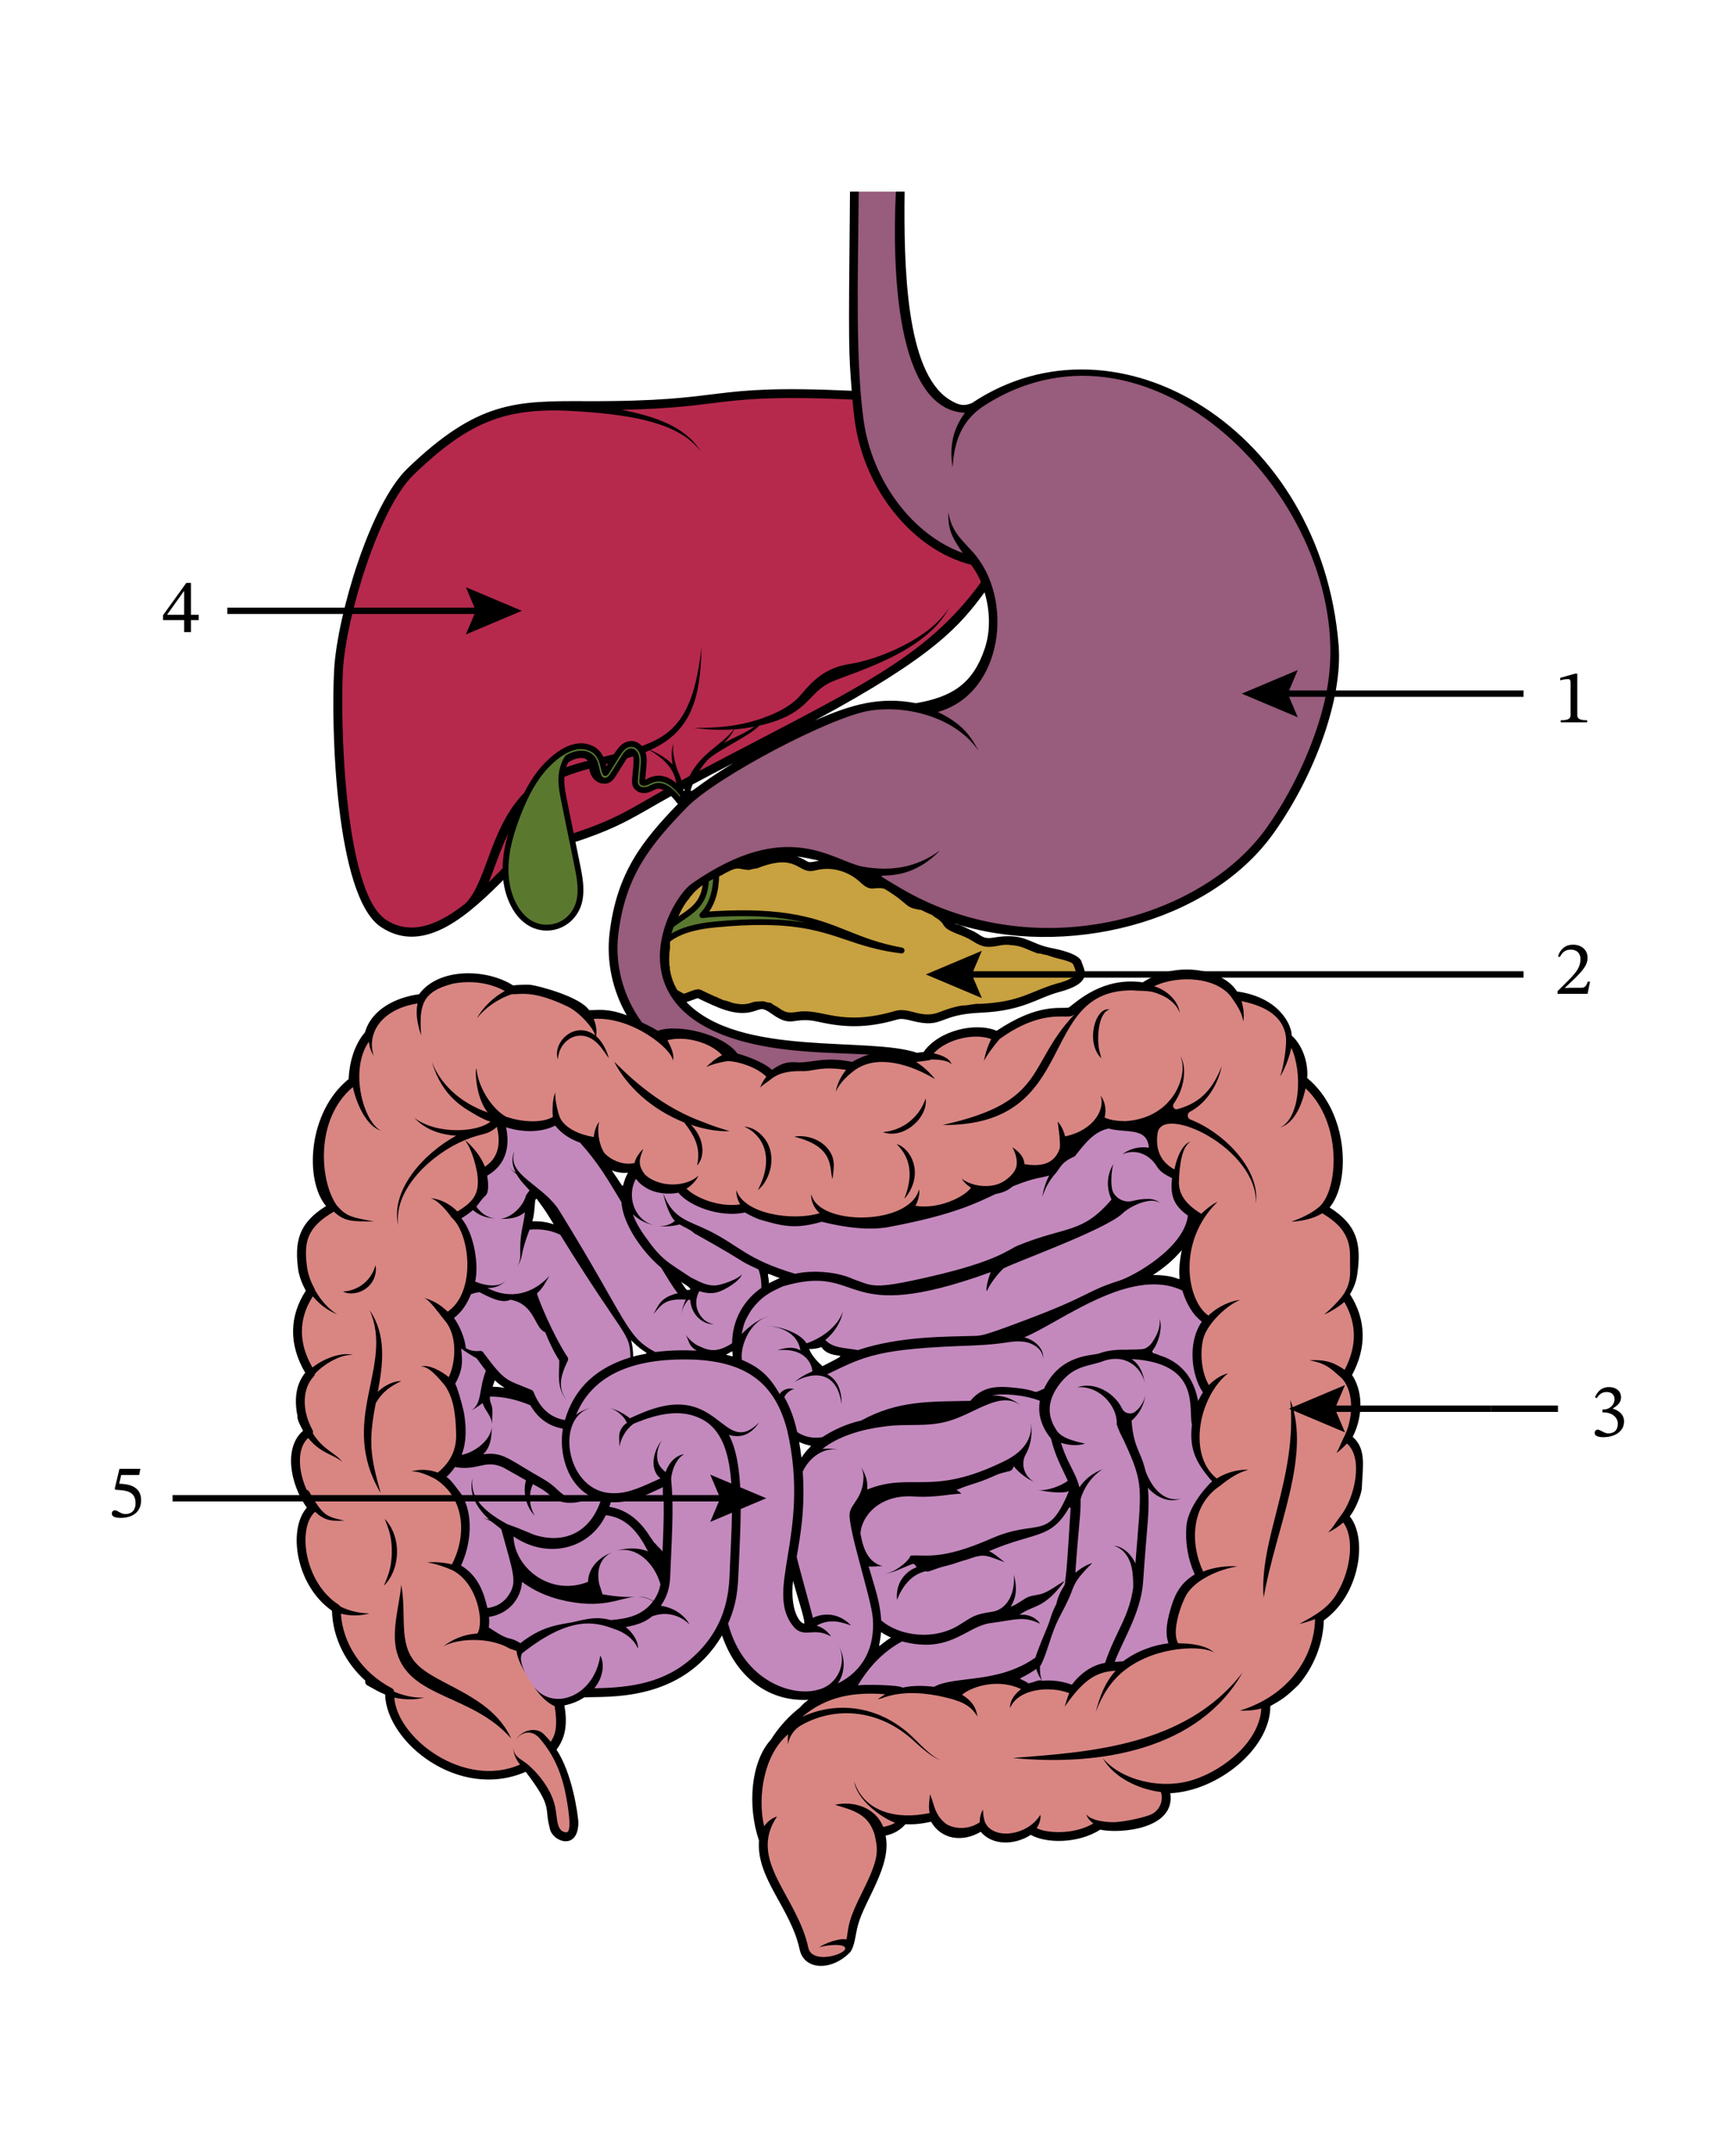 <svg width="338.573" height="420.2" viewBox="0 0 253.93 315.15" class="displayed_equation" xmlns="http://www.w3.org/2000/svg">
  <defs>
    <clipPath id="svg313196974767tikz_00010a">
      <path d="M 25.246 218 L 107 218 L 107 220 L 25.246 220 Z M 25.246 218" />
    </clipPath>
    <clipPath id="svg313196974767tikz_00010b">
      <path d="M 217 205 L 228.68 205 L 228.68 207 L 217 207 Z M 217 205" />
    </clipPath>
  </defs>
  <path d="M 142.203 87.973 C 133.863 99.156 110.031 108.617 94.035 118.043 C 84.25 123.809 79.152 122.586 74.066 127.359 C 71.383 129.883 63.227 139.809 56.066 135.039 C 52.25 132.488 50.586 121.59 50.398 119.395 C 49.695 110.992 49.047 105.992 49.527 97.883 C 49.98 90.223 54.773 74.055 60.051 68.977 C 75.309 54.297 79.695 61.844 105.969 58.086 C 113.426 57.02 137.73 57.586 147.078 60.871 C 159.719 65.324 145.406 83.684 142.203 87.973 Z M 142.203 87.973" fill="#b6294d" />
  <path d="M 94.641 137.82 C 94.629 136.566 94.426 135.434 95.695 134.836 C 98.367 133.562 98.805 129.926 100.898 129.555 C 101.375 129.469 101.859 129.457 102.316 129.297 C 103.656 128.82 105.57 126.141 108.242 126.41 C 108.801 126.465 109.352 126.656 109.902 126.594 C 110.914 126.473 113.66 124.273 117.312 126.301 C 118.289 126.844 118.352 126.859 119.285 126.633 C 121.727 126.035 124.398 126.781 126.312 128.594 C 127.234 129.469 127.27 129.305 128.301 129.262 C 131.02 129.141 132.047 131.246 133.156 131.949 C 134.16 132.59 135.156 132.266 136.18 132.867 C 137.43 133.605 138.586 135.648 139.98 135.867 C 140.457 135.945 141.371 136.477 141.832 136.656 C 142.766 137.023 143.504 138.086 145.277 137.789 C 150.039 136.996 150.004 138.609 153.859 139.324 C 154.473 139.438 157.352 140.137 157.562 140.793 C 157.77 141.449 158.309 142.289 157.91 142.816 C 156.781 144.32 154.684 144.301 153.145 144.984 C 144.121 149.008 143.531 146.266 137.676 148.617 C 134.758 149.789 132.977 147.93 131.074 148.488 C 123.496 150.699 119.688 148.375 117.781 148.5 C 116.781 148.562 115.762 148.914 114.797 148.617 C 113.566 148.254 112.605 146.891 111.332 146.945 C 110.883 146.965 110.453 147.168 110.02 147.305 C 107.551 148.062 104.938 146.621 102.23 145.352 C 101.863 145.184 100.141 146.176 99.797 145.961 C 98.434 145.117 94.711 143.773 94.641 137.82 Z M 94.641 137.82" fill="#c8a140" />
  <path d="M 104.645 133.68 C 103.961 133.715 103.328 133.777 102.73 133.852 C 105.852 130.742 104.453 124.805 104.453 124.805 C 104.363 123.391 103.789 122.312 103.137 121.324 L 103.223 121.227 C 102.926 120.926 102.652 120.621 102.406 120.305 C 102.18 120.496 101.961 120.699 101.766 120.926 C 101.746 120.984 101.664 121.062 101.637 121.109 C 101.633 121.113 101.633 121.117 101.633 121.117 C 102.238 122.129 102.836 123.402 103.199 125.988 C 104 134.707 99.809 132.188 93.699 139.453 C 93.945 139.387 94.348 139.305 94.512 139.156 C 94.234 139.617 93.953 140.105 93.676 140.629 L 94.254 141.039 C 96.723 139.645 95.969 136 104.715 135.199 C 121.238 133.652 122.223 137.836 131.883 139.016 C 122.215 137.277 120.922 132.793 104.645 133.68 Z M 104.645 133.68" fill="#5a792f" />
  <path d="M 94.254 141.469 C 94.172 141.469 94.086 141.441 94.012 141.391 L 93.43 140.977 C 93.254 140.852 93.199 140.617 93.301 140.43 C 93.402 140.234 93.5 140.051 93.602 139.871 C 93.496 139.848 93.402 139.781 93.34 139.688 C 93.238 139.531 93.254 139.328 93.371 139.184 C 95.656 136.469 97.652 135.109 99.262 134.016 C 101.922 132.211 103.254 131.297 102.777 126.039 C 102.426 123.535 101.844 122.297 101.266 121.336 C 101.184 121.199 101.184 121.031 101.27 120.898 L 101.273 120.887 C 101.297 120.848 101.328 120.809 101.355 120.777 C 101.363 120.766 101.375 120.758 101.383 120.746 C 101.395 120.715 101.414 120.688 101.434 120.66 C 101.438 120.652 101.441 120.648 101.445 120.645 C 101.629 120.43 101.848 120.219 102.129 119.98 C 102.219 119.902 102.332 119.871 102.449 119.879 C 102.566 119.891 102.672 119.949 102.742 120.039 C 102.977 120.34 103.238 120.637 103.523 120.926 C 103.629 121.031 103.668 121.184 103.637 121.316 C 104.219 122.223 104.777 123.324 104.879 124.742 C 104.934 124.992 105.227 126.406 105.188 128.172 C 105.145 130.254 104.645 132.008 103.73 133.316 C 104.023 133.289 104.324 133.27 104.621 133.254 C 109.484 132.988 113.309 133.172 116.664 133.824 C 119.633 134.398 121.848 135.285 123.988 136.141 C 126.27 137.055 128.625 137.996 131.957 138.594 C 132.184 138.641 132.336 138.852 132.301 139.078 C 132.27 139.305 132.059 139.469 131.828 139.438 C 128.398 139.02 126.031 138.219 123.738 137.445 C 119.445 135.996 115.395 134.629 104.754 135.625 C 98.789 136.172 97.395 138.07 96.273 139.594 C 95.762 140.293 95.277 140.953 94.469 141.414 C 94.402 141.449 94.328 141.469 94.254 141.469 Z M 94.227 140.504 L 94.27 140.531 C 94.797 140.168 95.168 139.664 95.59 139.09 C 96.812 137.43 98.332 135.359 104.672 134.773 C 109.523 134.324 113.484 134.324 116.777 134.781 C 117.164 134.836 117.535 134.895 117.895 134.961 C 114.789 134.195 110.824 133.77 104.668 134.105 L 104.664 134.105 C 104.027 134.137 103.41 134.191 102.785 134.273 C 102.605 134.297 102.43 134.203 102.348 134.039 C 102.266 133.875 102.301 133.68 102.43 133.551 C 103.938 132.047 104.297 129.797 104.34 128.172 C 104.379 126.371 104.043 124.918 104.039 124.902 C 104.035 124.879 104.031 124.855 104.027 124.832 C 103.945 123.48 103.379 122.461 102.781 121.559 C 102.73 121.484 102.711 121.398 102.711 121.309 C 102.59 121.18 102.473 121.051 102.359 120.922 C 102.277 120.996 102.203 121.07 102.141 121.145 C 102.715 122.152 103.277 123.477 103.621 125.934 C 103.621 125.938 103.621 125.945 103.621 125.953 C 104.152 131.723 102.488 132.852 99.738 134.723 C 98.359 135.656 96.691 136.793 94.801 138.844 C 94.953 138.98 94.98 139.203 94.875 139.379 C 94.66 139.734 94.445 140.102 94.227 140.504 Z M 94.227 140.504" />
  <path d="M 195.164 94.434 C 194.566 86.926 192.934 81.461 190.398 76.688 C 185.309 67.105 177.188 59.242 167.461 56.121 C 157.738 52.996 146.453 55.059 138.816 62.449 C 140.492 62.199 139.473 73.051 140.008 76.383 C 140.008 78.625 141.391 80.168 142.648 82.098 C 145.062 85.812 146.113 90.738 144.645 95.09 C 143.172 99.445 141.512 102.555 136.137 103.73 C 135.777 103.785 135.426 103.852 135.066 103.906 C 132.527 103.098 129.793 102.891 127.168 103.289 C 121.246 104.199 104.355 113.141 99.992 117.645 C 94.402 123.414 90.836 127.91 89.801 136.562 C 88.695 145.797 95.031 158.453 112.281 157.941 C 129.934 157.422 132.457 161.426 132.457 161.426 L 137.848 158.555 C 135.672 151.684 124.367 154.555 112.363 152.465 C 100.434 150.391 96.984 144.871 97.234 139.945 C 97.492 134.852 99.617 131.117 101.605 129.734 C 111.293 122.992 115.684 124.332 119.938 125.242 C 122.07 125.699 123.855 126.809 125.668 127.227 C 128.406 128.535 130.836 130.172 133.527 131.719 C 142.574 136.898 155.172 137.719 166.254 134.477 C 174.16 132.16 181.297 127.781 185.801 121.445 C 190.09 115.406 193.57 107.609 194.77 100.789 C 195.168 98.531 195.316 96.379 195.164 94.434 Z M 195.164 94.434" fill="#985c7c" />
  <path d="M 95.855 226.043 C 95.809 225.855 95.754 225.633 95.699 225.434 C 94.785 225.262 92.996 225.359 92.066 225.395 C 91.32 225.422 90.465 225.414 89.473 225.398 C 88.277 225.379 85.844 225.348 84.312 225.52 C 83.926 227.508 82.305 229.133 80.164 229.453 C 77.445 229.855 74.906 228.004 74.496 225.316 C 74.051 222.352 75.176 219.516 77.516 217.723 C 81.262 214.855 87.977 215.691 91.691 215.555 L 92.113 215.543 C 94.766 215.434 99.199 215.25 102.379 217.953 C 104.574 219.824 105.172 222.266 105.531 223.73 C 105.586 223.945 105.645 224.207 105.703 224.41 C 107.664 225.898 108.25 228.633 106.969 230.797 C 104.586 234.836 97.875 234.301 95.855 226.043 Z M 95.855 226.043" fill="#c389bd" />
  <path d="M 92.531 238.148 C 90.09 238.148 87.867 236.742 87.52 234.281 C 87.422 233.605 86.93 231.918 86.828 231.719 C 86.469 231.887 86.078 232.047 85.648 232.184 C 80.656 233.77 75.301 230.586 74.5 225.316 C 74.094 222.629 75.969 220.121 78.688 219.715 C 80.77 219.414 82.746 220.426 83.738 222.129 C 87.402 220.062 90.801 220.824 93.102 223.207 C 94.227 224.379 94.938 225.762 95.504 226.879 C 95.633 227.129 95.762 227.379 95.887 227.609 C 96.684 229.066 97.199 230.676 97.469 232.539 C 97.848 235.23 95.953 237.719 93.23 238.098 C 92.992 238.133 92.762 238.148 92.531 238.148 Z M 92.531 238.148" fill="#c389bd" />
  <path d="M 90.551 245.012 C 88.324 245.012 86.293 243.523 85.73 241.293 C 85.164 239.074 86.219 236.832 88.148 235.781 C 87.91 235.242 86.93 232.434 86.828 231.719 C 86.445 229.023 88.305 227.004 91.027 226.629 C 93.402 226.297 96.758 227.879 97.211 231.531 C 102.957 237.812 94.32 244.23 91.77 244.863 C 91.359 244.965 90.953 245.012 90.551 245.012 Z M 90.551 245.012" fill="#c389bd" />
  <path d="M97.523 234.094C98.457 235.273 98.895 236.383 98.977 237.41 99.25 236.254 99.211 235.027 98.684 233.773zM88.555 243.684C83.219 243.684 75.164 242.57 68.609 236.957 67.266 235.805 66.383 234.18 65.91 231.984 65.336 229.328 67.047 226.711 69.738 226.141 72.805 225.492 75.383 227.824 75.648 229.941 82.164 235.031 91.57 233.707 92.07 233.629 94.691 233.055 97.316 234.641 97.977 237.23 98.652 239.867 97.031 242.543 94.367 243.211 94.309 243.219 91.996 243.684 88.555 243.684zM88.555 243.684" fill="#c389bd" />
  <path d="M 65.91 231.984 C 65.688 230.965 65.121 228.906 64.621 227.09 C 63.867 224.367 63.398 222.641 63.215 221.605 C 61.715 213.27 67.941 210.191 71.668 213.148 C 73.578 214.656 74.066 217.273 72.938 219.328 C 72.949 219.461 72.973 219.645 73.016 219.887 C 73.133 220.535 73.762 222.828 74.223 224.504 C 74.812 226.629 75.367 228.641 75.645 229.926 C 76.219 232.582 74.508 235.199 71.82 235.77 C 69.125 236.336 66.484 234.641 65.91 231.984 Z M 65.91 231.984" fill="#c389bd" />
  <path d="M 80.746 225.734 C 79.887 225.734 79.008 225.609 78.148 225.355 C 76.902 224.984 75.543 224.258 73.973 223.41 C 73.656 223.238 73.266 223.031 72.852 222.812 C 71.602 222.16 70.195 221.84 68.785 221.906 C 67.535 221.961 66.266 221.555 65.242 220.66 C 62.977 218.66 63.191 215.137 65.43 213.109 C 69.238 209.664 74.895 212.707 78.727 214.762 C 78.934 214.875 79.172 214.996 79.41 215.129 C 79.426 214.969 79.434 214.836 79.43 214.73 C 79.41 212.008 81.625 209.789 84.371 209.77 C 87.145 209.77 89.367 211.949 89.391 214.656 C 89.402 216.906 88.754 221.355 86.195 223.699 C 84.754 225.027 82.793 225.734 80.746 225.734 Z M 80.746 225.734" fill="#c389bd" />
  <path d="M 80.988 218.281 C 80.363 217.684 79.656 217.18 78.879 216.785 C 77.602 216.141 76.605 215.527 75.723 214.984 C 73.793 213.793 72.605 213.008 70.133 213.586 C 68.984 213.855 65.492 214.668 63.039 211.551 C 60.023 207.711 63.883 202.344 68.527 203.852 C 73.344 202.848 77.125 204.246 80.988 206.625 C 81.773 207.109 82.512 207.566 83.398 208.012 C 83.605 208.121 83.816 208.18 84.195 208.277 C 88.457 209.41 89.371 212.371 89.391 214.656 C 89.418 219.172 83.977 221.133 80.988 218.281 Z M 80.988 218.281" fill="#c389bd" />
  <path d="M 63.039 211.551 C 60.117 207.836 60.551 204.719 61.426 201.023 C 62.051 198.379 64.727 196.73 67.406 197.352 C 70.086 197.969 71.746 200.613 71.121 203.266 C 70.848 204.422 71.18 205.223 71.23 205.332 C 72.441 207.93 72.195 210.742 70.023 212.41 C 67.852 214.086 64.723 213.695 63.039 211.551 Z M 63.039 211.551" fill="#c389bd" />
  <path d="M 65.141 206.938 C 62.465 206.32 60.801 203.672 61.426 201.023 C 62.715 195.578 65.625 191.016 66.895 190.016 C 70.887 186.852 75.031 188.891 75.832 192.211 C 76.355 194.383 75.332 196.566 73.469 197.621 C 71.832 200.582 71.562 201.391 71.121 203.266 C 70.496 205.91 67.82 207.555 65.141 206.938 Z M 65.141 206.938" fill="#c389bd" />
  <path d="M 83.355 208.395 C 82.191 208.395 79.031 207.953 77.465 203.867 C 77.277 203.77 76.824 203.57 76.527 203.465 C 75.52 203.113 74.141 202.629 72.891 201.512 C 72.078 200.785 71.453 199.926 70.848 199.098 C 70.668 198.848 70.41 198.496 70.184 198.211 C 64.852 197.344 64.562 189.801 69.84 188.559 C 74.625 187.434 77.531 191.43 78.926 193.348 C 79.082 193.555 79.285 193.836 79.441 194.039 C 80.281 194.348 81.742 194.777 83.227 195.812 C 87.113 193.773 91.613 197.395 90.32 201.594 C 88.637 207.082 85.691 208.32 83.512 208.395 C 83.465 208.395 83.414 208.395 83.355 208.395 Z M 83.355 208.395" fill="#c389bd" />
  <path d="M89.281 204.191C87.977 206.676 86.395 207.32 84.895 207.508L85.121 208.113C86.543 207.656 88.066 206.555 89.281 204.191zM89.691 197.418C88.355 195.488 85.676 194.531 83.227 195.812 82.645 195.402 82.066 195.094 81.523 194.844L81.207 195.465C82.133 195.805 83.203 196.246 84.039 196.828 86.312 195.637 88.512 196.043 89.691 197.418zM89.691 197.418" fill="#0f0" />
  <path d="M 86.871 206.777 C 86.391 206.777 85.902 206.711 85.418 206.566 C 82.785 205.777 81.305 203.023 82.105 200.426 C 82.34 199.656 82.426 199.113 82.457 198.801 C 80.285 195.555 79.188 190.801 77.93 189.109 C 76.168 189.621 74.32 190.84 69.359 187.832 C 65.246 185.355 65.52 180.504 68.871 178.664 C 70.945 177.527 73.492 178.012 75.004 179.699 C 77.449 178.961 79.734 179.035 81.816 179.922 C 87.922 182.516 88.766 190.695 90.875 193.535 C 92.641 195.906 92.891 199.188 91.633 203.289 C 90.977 205.41 89.004 206.777 86.871 206.777 Z M 86.871 206.777" fill="#c389bd" />
  <path d="M 66.93 185.355 C 64.785 181.52 67.395 177.578 67.562 176.223 C 67.621 174.77 67.715 173.406 68.188 171.992 C 69.051 169.418 71.797 167.824 74.426 168.613 C 77.223 169.453 78.664 172.438 77.641 175.09 C 77.586 175.266 77.543 175.793 77.504 176.672 C 77.469 177.633 77.273 178.531 77.027 179.348 C 76.652 180.617 76.328 181.91 76.258 183.23 C 76.168 184.867 75.258 186.426 73.695 187.277 C 71.301 188.59 68.27 187.742 66.93 185.355 Z M 66.93 185.355" fill="#c389bd" />
  <path d="M 72.992 178.27 C 72.395 178.27 71.785 178.164 71.191 177.938 C 68.629 176.961 67.355 174.098 68.344 171.559 C 69.32 169.055 70.785 168.098 71.957 166.445 C 72.898 165.113 74.844 162.352 78.645 162.633 C 81.383 162.84 83.434 165.211 83.227 167.918 C 83.07 169.855 81.801 171.445 80.094 172.117 C 79.668 172.719 79.086 173.535 78.297 174.348 C 77.75 174.906 77.633 175.105 77.621 175.129 C 76.859 177.082 74.984 178.27 72.992 178.27 Z M 72.992 178.27" fill="#c389bd" />
  <path d="M 98.699 199.023 C 93.504 198.254 91.117 194.105 89.012 190.445 C 87.266 187.406 83.125 180.961 81.215 177.738 C 79.828 175.41 76.777 172.586 75.773 171.809 C 71.227 169.211 73.348 162.238 78.645 162.633 C 80.027 162.738 81.129 163.051 84.676 166.52 C 88.688 170.438 89.391 172.16 93.105 178.121 C 94.82 180.871 96.594 183.719 97.664 185.578 C 98.133 186.395 99.551 188.855 100.188 189.289 C 100.664 189.355 101 189.305 101.18 189.254 C 102.863 187.652 105.512 187.402 107.492 188.777 C 109.738 190.34 110.285 193.406 108.703 195.633 C 106.859 198.223 102.75 199.621 98.699 199.023 Z M 98.699 199.023" fill="#c389bd" />
  <path d="M 101.77 196.828 C 99.52 195.262 98.977 192.195 100.559 189.973 C 101.152 189.137 101.516 188.562 101.738 188.172 C 100.246 186.895 97.031 185.605 94.676 182.391 C 92.602 179.547 90.246 176.324 92.281 172.234 C 93.496 169.797 96.48 168.793 98.945 169.992 C 100.938 170.961 101.98 173.066 101.672 175.129 C 101.977 175.566 102.469 176.246 102.789 176.684 C 104.328 178.793 110.973 180.43 111.883 187.148 C 112.289 190.109 110.594 192.977 108.703 195.633 C 107.121 197.855 104.016 198.391 101.77 196.828 Z M 101.77 196.828" fill="#c389bd" />
  <path d="M 107.301 182.871 C 104.238 180.664 103.059 180.699 99.664 178.398 C 95.492 181.379 89.988 176.836 92.281 172.234 C 94.422 167.934 99.93 166.367 104.48 169.703 C 106.074 170.867 106.996 171.332 108.164 171.922 C 109.469 172.574 110.949 173.32 113.16 174.91 C 116.824 177.543 125.301 179.469 129.656 178.645 C 138.945 176.902 142.348 175.258 145.078 173.934 C 154.07 169.594 152.836 172.941 156.418 168.348 C 157.695 166.707 161.102 162.34 166.281 164.887 C 168.848 166.156 169.805 167.637 170.914 169.355 C 171.047 169.566 171.199 169.797 171.367 170.051 C 172.863 172.332 172.207 175.379 169.898 176.859 C 167.695 178.277 164.777 177.746 163.223 175.703 C 161.535 177.688 158.965 180.09 154.75 180.887 C 152.488 181.312 151.281 181.895 149.449 182.781 C 146.355 184.277 142.113 186.324 131.516 188.32 C 124.492 189.641 113.18 187.098 107.301 182.871 Z M 107.301 182.871" fill="#c389bd" />
  <path d="M 107.934 199.258 C 105.812 188.172 117.809 184.449 124.949 187.824 C 130.891 190.633 141.262 186.766 147.406 184.441 C 151.629 182.848 160.828 179.375 163.922 176.824 C 163.664 176.395 163.371 175.953 163.168 175.641 L 163.016 175.41 C 161.516 173.129 162.172 170.082 164.48 168.602 C 166.789 167.121 169.867 167.773 171.367 170.051 L 171.512 170.273 C 173.16 172.777 175.645 176.559 173.676 180.332 C 170.641 186.16 161.219 189.762 149.586 194.16 C 140.719 197.52 129.414 200.848 120.652 196.703 C 119.785 196.297 118.27 196.469 117.645 196.797 C 117.648 196.941 117.664 197.148 117.715 197.426 C 118.23 200.098 116.453 202.676 113.754 203.18 C 111.047 203.684 108.445 201.926 107.934 199.258 Z M 107.934 199.258" fill="#c389bd" />
  <path d="M 117.668 210.551 C 113.762 209.148 108.926 204.43 107.934 199.258 C 107.422 196.59 109.195 194.012 111.898 193.508 C 114.598 193.004 117.203 194.758 117.715 197.426 C 117.984 198.816 120.09 200.945 121.066 201.301 C 123.648 202.227 124.984 205.051 124.047 207.605 C 123.109 210.152 120.262 211.48 117.668 210.551 Z M 117.668 210.551" fill="#c389bd" />
  <path d="M172.895 209.195C172.332 206.23 171.609 203.152 170.152 200.75 169.25 199.262 168.793 197.934 168.438 196.98 166.055 197.141 160.395 200.34 158.172 201.598 157.199 202.148 156.281 202.668 155.465 203.098 150.281 205.82 145.219 205.902 140.324 205.98 135.488 206.062 130.926 206.133 125.973 208.762 122.66 210.52 120.113 211.434 117.668 210.551 115.086 209.625 113.75 206.801 114.688 204.246 115.418 202.254 117.32 201.008 119.344 201 122.754 199.68 125.691 196.371 140.16 196.137 148.172 196.008 149.012 195.438 153.23 193.051 159.645 189.426 165.371 186.48 170.434 187.266 177.086 188.293 177.469 193.668 178.691 195.691 180.953 199.422 181.945 203.516 182.676 207.379 183.184 210.051 181.406 212.625 178.703 213.129 175.988 213.629 173.395 211.859 172.895 209.195zM127.305 257.309C126.645 257.309 125.98 257.18 125.336 256.902 122.812 255.828 121.648 252.93 122.738 250.434 125.164 244.875 128.777 239.012 137.168 237.664L137.836 237.559C141.422 236.988 143.219 236.703 145.57 235.023 146.008 234.703 146.434 234.465 146.805 234.25 147.816 233.668 147.977 233.578 147.883 231.672 147.754 228.957 149.883 226.652 152.625 226.527 155.359 226.406 157.703 228.5 157.832 231.215 158.199 239.09 153.719 241.664 151.805 242.766 151.656 242.848 151.516 242.926 151.391 243.008 146.953 246.18 143.301 245.926 138.793 246.641 136.109 247.074 134.188 249.047 131.879 254.336 131.066 256.195 129.23 257.309 127.305 257.309zM127.305 257.309" fill="#c389bd" />
  <path d="M 152.078 237.457 C 149.484 236.562 148.109 233.758 149.012 231.191 C 149.836 228.867 150.078 227.078 150.09 226.336 C 149.16 224.293 149.734 221.816 151.613 220.402 C 155.27 217.645 163.492 220.008 158.418 234.426 C 157.516 236.996 154.676 238.348 152.078 237.457 Z M 152.078 237.457" fill="#c389bd" />
  <path d="M 135.59 239.789 C 130.941 239.789 127.387 238.035 125.887 233.43 C 125.039 230.84 126.059 228.039 128.605 227.004 C 131.148 225.977 134.055 227.18 135.098 229.695 C 135.133 229.789 135.172 229.855 135.203 229.902 C 135.32 229.922 135.41 229.934 135.473 229.941 C 135.613 229.855 135.82 229.723 135.988 229.617 C 137.742 228.5 139.758 227.375 143.379 226.832 C 144.047 226.281 145.098 225.32 145.852 224.629 C 149.777 221.043 151.945 219.066 154.883 219.32 C 156.352 219.445 157.699 220.18 158.59 221.332 C 160.254 223.492 159.836 226.582 157.648 228.23 C 157.059 228.676 156.398 231.09 155.719 231.238 C 154.867 231.914 154.629 232.508 152.801 233.547 C 152.023 233.988 150.996 233.973 150.418 234.375 C 148.582 235.656 147.281 236.297 145.598 236.477 C 143.215 236.723 142.406 237.242 141.379 237.895 C 139.848 238.871 138.141 239.789 135.59 239.789 Z M 135.59 239.789" fill="#c389bd" />
  <path d="M 130.328 229.219 C 129.199 229.219 128.07 228.844 127.141 228.074 C 125.027 226.332 124.746 223.23 126.512 221.141 C 129.316 217.824 132.391 218.09 134.043 218.23 C 134.52 218.273 134.934 218.309 135.414 218.285 C 137.578 218.188 138.711 217.695 140.582 216.887 C 142.305 216.145 144.395 215.238 147.547 214.516 C 147.82 213.848 148.09 213.109 148.43 212.398 C 148.422 209.977 150.23 207.859 152.727 207.52 C 155.449 207.141 157.965 209.031 158.34 211.723 C 158.742 214.594 157.605 216.109 157.047 217.531 C 156.215 219.637 154.828 223.152 151.039 223.852 C 148.043 224.406 146.355 225.137 144.57 225.906 C 142.371 226.859 139.879 227.934 135.871 228.121 C 134.922 228.164 134.141 228.117 133.531 228.07 C 132.617 228.828 131.477 229.219 130.328 229.219 Z M 130.328 229.219" fill="#c389bd" />
  <path d="M 148.363 213.48 C 147.926 213.32 147.312 213.254 146.141 213.227 C 143.391 213.172 141.211 210.922 141.262 208.207 C 141.316 205.488 143.617 203.32 146.344 203.387 C 148.828 203.438 151.723 203.715 154.301 205.414 C 156.48 206.855 157.992 209.211 158.34 211.727 C 158.715 214.414 157.328 216.984 154.605 217.352 C 152.039 217.703 148.938 215.941 148.363 213.48 Z M 148.363 213.48" fill="#c389bd" />
  <path d="M 121.566 221.773 C 120.844 221.773 120.109 221.617 119.414 221.289 C 113.262 218.367 116.867 207.457 133.668 207.652 C 136.355 207.688 138.477 207.711 143.297 205.199 C 145.73 203.938 149.062 204.371 150.34 206.777 C 151.621 209.184 150.367 212.648 147.934 213.91 C 140.879 217.582 136.812 217.535 133.547 217.5 C 131.996 217.48 130.773 217.469 129.172 217.852 C 126.867 218.41 126.152 218.941 126.02 219.059 C 125.148 220.777 123.395 221.773 121.566 221.773 Z M 121.566 221.773" fill="#c389bd" />
  <path d="M 113.586 241.312 C 114.18 239.461 115.953 238.324 117.91 238.121 C 118.09 238.098 118.238 238.055 118.344 238.016 C 118.441 237.184 118.156 236.113 117.438 233.703 C 116.68 231.156 115.641 227.672 114.867 222.582 C 114.301 218.805 116.406 216.117 117.086 214.723 C 118.277 212.273 121.246 211.242 123.727 212.418 C 126.207 213.594 127.246 216.535 126.055 218.984 C 125.809 219.492 125.547 219.961 125.312 220.367 C 125.215 220.539 125.094 220.75 124.984 220.953 C 124.836 221.23 124.785 221.555 124.836 221.867 C 125.484 225.879 126.316 228.66 126.988 230.918 C 127.969 234.211 128.82 237.055 127.98 240.559 C 127.016 244.586 123.289 247.551 118.707 247.934 C 115.316 248.219 112.379 245.051 113.586 241.312 Z M 113.586 241.312" fill="#c389bd" />
  <path d="M 105.289 233.699 C 105.203 230.91 105.641 228.375 106.062 225.926 C 106.707 222.199 107.375 218.344 106.414 212.629 C 105.805 208.996 105.391 207.934 100.016 208 C 97.922 208.02 95.316 208.18 93.758 209.266 C 93.168 209.676 92.777 210.422 92.754 210.875 C 92.613 213.59 90.285 215.688 87.523 215.539 C 84.777 215.395 82.668 213.082 82.812 210.363 C 82.996 206.832 84.992 203.328 88.023 201.215 C 91.586 198.734 95.891 198.148 100.242 198.148 C 109.805 198.148 114.746 202.133 116.234 211.016 C 117.473 218.371 116.59 223.48 115.875 227.586 C 115.504 229.734 115.184 231.59 115.242 233.391 C 115.309 235.527 116.102 237.391 117.215 238.031 C 117.289 238.074 117.527 238.152 117.871 238.125 C 120.609 237.891 123.02 239.906 123.25 242.613 C 123.48 245.324 121.445 247.703 118.707 247.934 C 110.863 248.59 105.539 241.672 105.289 233.699 Z M 105.289 233.699" fill="#c389bd" />
  <path d="M74.262 250.145C72.156 248.395 72.199 245.387 73.965 243.301 78.398 238.078 82.898 237.844 86.773 237.727 88.34 237.68 89.82 237.637 91.473 237.324 94.973 236.664 97.293 234.039 97.387 230.645 97.406 229.918 97.453 228.965 97.508 227.859 97.621 225.633 97.914 219.742 97.582 216.496 97.082 216.715 96.57 216.957 96.172 217.141 94.754 217.805 93.285 218.488 91.781 218.832 87.008 219.922 84.758 216.902 84.184 215.949 83.18 214.289 82.707 212.359 82.809 210.363 82.953 207.652 85.305 205.559 88.039 205.707 89.785 205.797 91.277 206.766 92.094 208.156 94.91 206.84 98.391 205.273 101.902 206.523 103.242 206.996 105.074 208.074 106.242 210.531 108.004 214.223 107.828 220.781 107.449 228.348 107.398 229.359 107.355 230.238 107.34 230.91 107.117 238.867 101.363 245.484 93.336 246.996 86.27 248.328 84.215 246.746 81.574 249.855 79.805 251.938 76.363 251.891 74.262 250.145zM146.562 262.176C144.012 261.164 142.773 258.297 143.797 255.773 144.715 253.52 147.117 252.305 149.445 252.789 149.59 252.719 149.789 252.613 150.07 252.445 157.473 248.035 159.371 245.809 162.773 237.535 166 229.691 169.277 219.758 165.961 212.496 165.195 210.824 165.016 209.219 164.926 207.965 164.555 207.922 164.234 207.898 164.031 207.906 161.555 208.672 158.879 207.422 157.918 204.996 156.648 201.777 158.66 196.117 168.977 198.703 174.355 200.059 174.695 205.004 174.824 206.867 174.863 207.43 174.914 208.188 175.031 208.445 179.906 219.113 175.969 231.578 171.996 241.242 167.781 251.496 164.488 255.352 155.211 260.879 152.473 262.512 149.527 263.348 146.562 262.176zM146.562 262.176" fill="#c389bd" />
  <path d="M 134.973 257.938 C 132.246 257.57 130.34 255.094 130.711 252.398 C 131.078 249.703 133.586 247.816 136.312 248.184 C 139.754 248.645 148.254 245.898 151.648 243.258 C 152.012 242.734 152.512 241.18 152.82 240.234 C 153.223 238.984 153.645 237.691 154.242 236.535 C 157.363 230.527 156.262 232.266 157.027 224.98 C 157.797 217.766 157.438 217.578 156.109 214.898 C 155.43 213.516 154.656 211.949 154.141 209.754 C 152.18 207.277 152.301 204.574 154.496 201.715 C 156.57 199.016 159.887 198.887 160.805 198.602 C 163.367 197.609 166.227 198.875 167.227 201.41 C 168.199 203.879 167.055 206.922 163.945 207.945 C 164.203 208.848 164.57 209.594 165.051 210.57 C 165.48 211.438 165.969 212.418 166.441 213.645 C 167.848 217.324 167.363 221.934 166.93 226.004 C 166.758 227.629 166.598 229.164 166.605 230.258 C 166.629 234.379 164.68 237.988 163.105 241.02 C 162.875 241.461 162.57 242.402 162.301 243.238 C 161.496 245.73 160.488 248.832 158.055 250.797 C 153.117 254.77 141.727 258.848 134.973 257.938 Z M 134.973 257.938" fill="#c389bd" />
  <path d="M131.656 247.344C131.625 247.352 127.934 246.895 126.004 247.074 124.387 247.223 123.195 247.457 122.02 247.785 115.586 249.555 108.008 258.559 111.676 269.105 111.676 269.105 111.605 269.652 111.668 270.453 112.035 275.391 116.344 279.113 117.605 285.004 117.711 285.512 117.965 285.957 118.309 286.297 119.984 287.969 122.746 286.234 123.68 285.332 124.715 284.336 124.355 283.336 124.852 281.457 126.051 276.926 129.773 273.527 128.781 267.945 131.977 267.586 132.734 265.199 133.25 264.137 133.43 264.152 133.602 264.156 133.777 264.16 131.211 258.949 132.137 253.199 131.656 247.344zM81.965 257.633C81.016 256.062 79.348 252.918 78.254 253.031 77.164 253.145 76.254 253.371 75.348 254.668L75.133 255.441C75.133 255.441 75.098 256.844 77.188 258.566 79.281 260.281 80.656 262.594 80.621 265.238 80.594 267.883 81.242 268.551 82.34 268.836 83.441 269.117 84.043 268.449 84.047 267.016 84.059 265.582 82.91 259.203 81.965 257.633zM81.965 257.633" fill="#d98683" />
  <path d="M 130.031 265.898 C 132.211 266.352 134.211 266.266 136.52 265.719 C 138.219 269.199 141.965 268.352 143.641 267.039 C 144.141 267.961 145.215 268.668 146.609 268.809 C 148.051 268.957 149.656 268.441 150.773 267.609 C 152.227 268.797 157.441 269.285 160.812 266.918 C 162.953 267.469 165.91 267.059 168.445 266.055 C 170.195 265.355 171.047 263.391 170.355 261.652 C 177.449 261.809 185.539 255.18 185.172 249.156 C 190.078 246.652 193.035 241.527 193.012 236.656 C 198.371 233.184 199.574 224.375 196.492 221.695 C 196.523 221.652 196.555 221.609 196.586 221.57 C 199.422 217.738 199.914 212.133 197.062 210.328 C 197.52 209.496 197.887 208.598 198.059 207.801 C 198.539 204.941 198.18 203.078 196.758 201.555 C 199.598 197.008 199.062 192.711 196.727 189.289 C 197.266 188.301 197.699 187.238 197.898 186.293 C 198.691 181.48 197.477 179.055 193.516 176.754 C 194.914 175.484 195.664 173.504 195.742 170.172 C 195.859 164.871 193.91 160.547 190.582 157.98 C 190.535 155.199 189.57 152.441 188.23 150.988 C 187.543 148.16 184.535 146.035 180.551 145.594 C 179.879 144.527 178.734 143.621 177.227 143.082 C 174.16 141.984 169.863 142.527 167.312 144.332 C 165.203 143.992 162.363 144.109 158.984 146.172 C 157.629 146.996 157.086 147.648 156.602 147.957 C 156.328 148.035 155.945 148.055 155.34 148 C 151.996 147.695 148.945 149.434 146.504 151.043 C 146.242 151.215 145.977 151.398 145.73 151.586 C 143.094 150.148 137.426 151.215 135.441 154.477 C 134.422 154.52 133.273 154.766 132.199 155.195 C 129.746 154.453 127.57 154.598 125.852 155.367 C 125.449 155.547 125.074 155.766 124.727 156.008 C 122.672 155.492 120.145 155.508 118.141 155.988 C 117.914 156.047 117.422 155.992 117.191 156.02 C 115.402 155.922 113.961 156.41 112.828 157.281 L 112.707 157.168 C 111.273 155.629 108.762 154.801 106.754 154.715 C 104.773 151.52 99.105 150.473 96.469 151.883 C 96.219 151.695 95.953 151.52 95.695 151.352 C 93.254 149.773 90.203 148.07 86.855 148.367 C 84.477 148.578 85.539 147.652 83.215 146.578 C 79.629 144.918 76.992 144.441 74.883 144.773 C 72.332 143.008 68.035 142.473 64.969 143.551 C 63.461 144.078 62.32 144.973 61.645 146.008 C 57.66 146.441 54.652 148.523 53.965 151.297 C 52.629 152.723 51.66 155.422 51.613 158.148 C 48.285 160.66 46.34 164.902 46.457 170.09 C 46.531 173.355 47.281 175.301 48.684 176.543 C 44.719 178.793 43.504 181.176 44.297 185.887 C 44.5 186.812 44.934 187.852 45.473 188.82 C 43.137 192.18 42.598 196.387 45.438 200.84 C 44.016 202.336 43.656 204.16 44.137 206.961 C 44.309 207.742 44.676 208.621 45.137 209.438 C 42.281 211.207 42.773 216.699 45.609 220.453 C 45.641 220.496 45.672 220.535 45.707 220.578 C 42.621 223.199 43.828 231.832 49.184 235.238 C 49.16 240.008 52.117 245.031 57.027 247.484 C 56.641 253.664 65.523 260.492 72.824 259.668 C 74.211 259.512 75.84 258.992 77.34 258.234 C 78.66 257.77 79.723 257.102 80.352 256.141 C 81.113 255.395 81.82 254.211 81.957 253.32 C 82.09 252.414 82.242 251.715 82.039 250.238 C 81.984 249.82 81.902 249.324 81.84 249.027 C 80.285 249.055 78.891 247.914 77.891 246.406 C 77.121 245.242 75.297 242.414 76.203 241.121 C 75.293 240.523 75.086 240.488 73.828 240.062 C 72.68 239.672 71.477 239.453 70.289 239.395 C 71.242 238.078 70.945 236.227 70.492 234.586 C 70.148 233.332 69.734 232.047 68.859 230.98 C 68.262 230.254 67.48 229.68 66.613 229.238 C 67.949 226.773 68.234 223.941 67.98 221.75 C 67.727 219.551 66.254 217.434 64.184 216.098 C 64.473 215.816 64.844 215.598 65.203 215.219 C 67.426 212.766 67.492 210.891 67.305 208.422 C 67.238 207.496 67.098 206.387 66.812 205.504 C 66.535 204.633 66.059 203.719 65.48 202.867 C 66.465 201.594 66.879 200.246 67.016 198.684 C 67.129 197.371 67.164 195.984 66.73 194.738 C 66.496 194.062 66.129 193.43 65.688 192.867 C 65.621 192.785 65.551 192.703 65.48 192.621 C 67.262 191.668 68.371 189.363 68.891 187.238 C 69.348 185.363 68.789 181.375 67.688 179.562 C 67.27 178.875 67.016 178.52 66.48 178.031 C 67.867 177.223 69.332 176.344 69.898 175.02 C 70.246 174.203 70.254 173.043 70.074 171.832 C 74.059 170.176 74.008 166.645 73.078 163.809 C 74.863 164.73 78.816 165.461 81.402 163.812 C 82.363 165.352 84.391 166.621 86.93 166.969 C 87.219 170.742 91.023 171.301 93.066 170.695 C 93.191 171.711 93.93 172.734 95.176 173.363 C 96.465 174.008 98.148 174.102 99.496 173.738 C 100.211 174.988 103.527 176.938 107.281 176.898 C 107.844 176.895 108.48 176.812 109.094 176.664 C 111.883 178.629 117.391 179.172 120.699 177.867 C 121.191 178.051 121.691 178.211 122.207 178.34 C 124.812 179.004 127.613 178.953 129.969 178.297 C 131.102 177.977 132.129 177.516 132.98 176.926 C 133.023 176.91 133.066 176.895 133.102 176.879 C 133.715 177.031 134.352 177.113 134.914 177.121 C 138.668 177.156 141.984 175.168 142.699 173.895 C 144.051 174.27 145.73 174.168 147.02 173.508 C 148.266 172.871 149.008 171.824 149.129 170.785 C 151.176 171.406 154.977 170.836 155.27 166.984 C 157.805 166.629 159.832 165.332 160.797 163.762 C 163.379 165.441 167.336 164.699 169.121 163.758 C 168.191 166.656 168.141 170.258 172.125 171.949 C 171.945 173.184 171.953 174.367 172.301 175.199 C 172.863 176.559 174.328 177.449 175.719 178.273 C 175.188 178.773 174.926 179.133 174.508 179.836 C 173.406 181.688 172.848 185.758 173.305 187.672 C 173.828 189.844 174.938 192.195 176.715 193.168 C 176.648 193.246 176.578 193.332 176.508 193.414 C 176.066 193.992 175.699 194.641 175.469 195.324 C 175.031 196.598 175.07 198.012 175.184 199.352 C 175.316 200.945 175.738 202.324 176.715 203.621 C 176.141 204.492 175.664 205.422 175.383 206.312 C 175.102 207.215 174.961 208.348 174.891 209.289 C 174.707 211.809 174.77 213.719 176.992 216.227 C 177.355 216.609 177.727 216.836 178.016 217.125 C 175.945 218.488 174.469 220.648 174.215 222.895 C 173.965 225.129 174.25 228.02 175.586 230.535 C 174.715 230.984 173.938 231.57 173.34 232.312 C 172.465 233.402 172.047 234.711 171.703 235.992 C 171.254 237.668 170.953 239.559 171.914 240.898 C 170.723 240.961 169.52 241.188 168.367 241.582 C 166.281 242.309 165.582 242.801 164.52 243.609 C 162.734 243.758 161.52 243.672 160.461 244.27 C 159.738 244.68 158.348 245.152 157.008 247.172 C 154.699 246.184 152.441 246.203 150.355 246.91 C 147.305 244.594 141.633 245.648 139.711 247.941 C 139.41 247.848 139.098 247.777 138.793 247.711 C 135.926 247.094 131.969 246.812 128.965 248.309 C 128.496 248.543 128.625 248.43 128.348 248.48 Z M 130.031 265.898" fill="#d98683" />
  <path d="M 131.684 28.027 L 124.98 28.027 C 124.84 38.523 124.465 52.555 125.664 61.434 C 127.09 71.91 134.594 80.281 142.648 82.098 L 142.453 59.691 C 131.652 61.031 131.145 39.367 131.684 28.027 Z M 131.684 28.027" fill="#985c7c" />
  <path d="M58.051 241.664C59.98 248.449 69.039 247.73 74.773 254.27 71.848 247.805 63.723 246.469 60.84 243.238 58.219 240.332 59.512 236.27 58.691 231.77 58.465 234.637 57.176 238.555 58.051 241.664zM54.547 187.301C54.945 186.617 55.09 185.602 54.918 185.062 54.281 187.406 52.266 188.793 50.168 188.891 51.379 189.574 53.633 189.008 54.547 187.301zM148.141 257.113C161.004 258.371 175.375 255.848 181.758 244.609 173.348 255.582 158.754 256.262 148.141 257.113zM184.836 233.672C186.598 223.508 191.867 212.98 188.738 204.742 189.785 216.211 184.141 225.047 184.836 233.672zM54.066 191.613C57.734 199.867 49.332 207.656 55.688 218.367 54.188 213.062 53.859 210.859 54.961 205.234 55.938 203.516 57.23 202.676 58.711 201.984 57.805 201.953 56.359 202.473 55.266 203.566 56.039 199.43 56.543 195.242 54.066 191.613zM56.277 222.141C56.742 223.43 57.34 224.539 57.312 227.047 57.273 229.543 56.656 230.633 56.152 231.922 58.617 229.484 58.777 224.785 56.277 222.141zM110.582 165.352C110.023 164.98 109.27 164.777 108.859 164.777 111.254 165.77 113.535 168.945 110.84 174.074 113.047 172.301 114.023 167.648 110.582 165.352zM129.133 165.57C132.09 166.73 135.793 163.488 135.398 160.648 134.52 163.348 132.059 165.363 129.133 165.57zM116.188 166.254C122.27 167.715 121.238 170.992 121.777 172.449 121.965 170.734 122.352 169.324 120.82 167.699 119.543 166.387 117.48 165.965 116.188 166.254zM161.086 154.77C160.852 153.715 160.73 153.746 160.637 152.293 160.57 150.887 160.852 148.031 162.293 147.645 160.207 147.211 158.73 152.469 161.086 154.77zM131.148 167.328C133.449 169.539 133.461 172.367 132.27 175.312 132.812 174.812 133.445 173.691 133.664 172.746 134.336 170.113 132.723 167.758 131.148 167.328zM102.32 163.902C95.586 161.324 91.133 156.48 89.836 155.281 91.645 158.789 95.176 162.203 100.086 164.172 101.645 166.18 102.559 167.977 101.957 170.445 103.102 169.367 103.16 166.52 101.055 164.504 102.906 165.113 104.73 165.484 106.73 165.453 105.438 164.988 105.395 165.125 102.32 163.902zM120.156 197.023C120.23 196.996 120.234 196.996 120.156 197.023zM151.355 216.766L151.371 216.781C151.57 216.875 151.52 216.844 151.355 216.766zM122.762 240.875C122.672 240.691 122.574 240.508 122.457 240.336 122.566 240.516 122.668 240.695 122.762 240.875zM122.762 240.875" />
  <path d="M 197.863 210.152 C 199.551 206.77 199.211 203.234 197.77 201.102 C 199.91 197.109 199.871 193.055 197.469 189.281 C 197.797 188.75 198.34 187.742 198.527 186.402 C 199.184 181.82 198.469 179.129 194.492 176.598 C 197.551 172.922 197.324 162.688 191.203 157.664 C 191.391 155.738 190.684 153.023 188.941 151.453 C 188.949 149.871 187.066 145.848 180.934 145.004 C 179.043 141.883 172.285 140.328 167.16 143.672 C 161.328 142.848 157.629 146.414 156.336 147.352 C 155.047 147.602 151.961 146.637 145.781 150.758 C 142.777 149.48 137.375 150.629 135.09 153.863 C 134.844 153.883 134.375 153.938 134.137 153.977 C 127.078 151.559 108.168 154.66 100.41 146.555 C 100.762 146.461 101.887 146.023 102.062 145.988 C 104.797 147.281 107.547 148.734 110.211 147.922 C 111.5 147.512 111.52 147.312 112.98 148.344 C 115.977 150.445 115.934 148.59 119.664 149.434 C 123.41 150.273 126.691 150.441 131.258 149.105 C 131.898 148.922 132.582 149.094 133.371 149.293 C 138.125 150.5 137.027 148.383 143.445 148.113 C 149.699 147.844 151.723 145.941 154.934 145.086 C 160.031 143.738 158.582 141.891 158.176 140.602 C 157.801 139.43 154.371 138.762 153.977 138.691 C 150.273 138.004 150.117 136.324 145.172 137.152 C 143.625 137.41 143.359 136.562 142.07 136.059 C 141.496 135.832 140.719 135.332 140.078 135.23 C 139.922 135.203 139.758 135.141 139.594 135.047 C 155.605 140.188 176.797 135.219 186.324 121.816 C 192.18 113.586 196.434 102.324 195.805 94.383 C 193.32 63.012 163.547 44.664 142.148 58.961 C 141.062 59.395 140.305 59.363 138.812 58.406 C 132.473 54.352 132.195 38.871 132.32 28.027 L 131.039 28.027 C 130.52 38.984 130.934 59.891 141.148 60.379 C 139.309 62.836 138.879 65.402 139.336 68.371 C 139.57 64.52 140.68 61.414 144.074 59.258 C 169.102 43.328 198.684 74.973 194.133 100.68 C 192.984 107.184 189.59 114.996 185.273 121.07 C 175.645 134.609 150.895 141.504 131.25 129.613 C 125.523 126.148 131.559 130.594 137.496 124.375 C 134.086 126.91 130.234 127.504 126.125 126.738 C 121.605 125.805 115.137 119.535 101.234 129.203 C 97.449 131.84 88.84 149.031 112.254 153.102 C 117.664 154.043 122.93 153.984 127.246 154.25 C 126.715 154.254 125.109 155.012 124.637 155.309 C 120.691 154.492 118.914 155.41 116.836 155.383 C 114.871 155.191 114.121 155.691 112.914 156.469 C 111.855 155.445 109.301 154.465 107.867 154.086 C 105.852 151.297 99.258 149.672 96.215 150.758 C 95.129 150.074 94.375 149.793 93.902 149.535 C 91.188 145.844 89.902 141.148 90.441 136.637 C 91.484 127.945 95.25 123.473 100.457 118.094 C 104.73 113.68 121.52 104.812 127.266 103.93 C 132.934 103.066 139.898 105.055 143.141 109.812 C 141.793 107.258 140.438 105.711 137.184 104.129 C 146.73 101.449 148.465 87.527 142.238 80.672 C 140.484 78.742 139.188 77.676 138.73 74.941 C 138.617 77.488 139.348 78.742 140.828 80.879 C 133.488 78.219 127.527 70.355 126.305 61.348 C 125.156 52.871 125.473 41.031 125.609 28.027 L 124.332 28.027 C 124.09 51.777 124.145 51.242 124.582 57.152 C 102.473 56.148 107.555 58.758 85.559 58.672 C 75.402 58.637 69.84 58.664 59.602 68.512 C 54.168 73.738 49.352 89.91 48.883 97.844 C 48.406 105.934 49 131.098 55.711 135.574 C 62.207 139.902 68.883 133.453 74.016 128.316 C 74.016 128.359 74.016 128.406 74.016 128.449 C 74.336 128.008 74.703 127.598 75.062 127.188 C 75.172 127.07 75.277 126.949 75.383 126.828 C 75.891 121.953 78.152 116.035 80.68 113.164 C 80.168 115.723 81.418 119.773 82.352 123.656 C 82.551 123.613 82.742 123.566 82.941 123.52 C 83.164 123.465 83.391 123.402 83.609 123.332 L 83.609 123.324 C 83.68 123.305 83.75 123.277 83.824 123.258 C 83.836 123.25 83.855 123.246 83.871 123.238 C 83.914 123.215 83.957 123.199 84 123.176 C 84.148 123.102 84.297 123.059 84.445 123.047 C 91.031 120.844 92.93 119.336 98.176 116.43 C 98.559 116.844 98.777 117.07 99.164 117.574 C 93.973 122.965 90.223 127.598 89.164 136.484 C 88.668 140.605 89.594 144.879 91.68 148.496 C 88.801 147.406 87.449 147.77 86.16 147.734 C 84.91 145.812 78.855 144.18 77.566 144.035 C 77.059 143.969 75.555 144.055 75.043 144.117 C 71.188 141.648 64.176 141.48 61.301 145.41 C 57.875 145.871 54.328 147.648 53.387 150.988 C 51.82 152.793 51.102 155.398 50.992 157.824 C 45.043 162.613 44.496 172.586 47.691 176.387 C 43.699 178.879 42.984 181.562 43.672 186.051 C 43.965 187.203 44.164 187.688 44.734 188.773 C 42.359 192.395 42.172 196.578 44.645 200.773 C 43.191 202.562 43.055 204.879 43.516 207.117 C 43.406 207.598 44.109 208.828 44.328 209.262 C 41.516 211.656 42.363 216.938 44.879 220.5 C 42.035 223.73 43.293 231.922 48.555 235.574 C 48.684 239.609 50.59 243.25 53.434 245.805 C 53.371 246.066 53.477 246.352 53.723 246.488 C 55.059 247.23 55.371 247.43 56.332 247.824 C 56.508 254.805 67.098 263.379 76.898 259.137 C 80.93 264.41 79.59 264.324 80.395 267.289 C 80.652 269.355 84.637 270.832 84.598 266.445 C 84.496 265.156 83.715 259.406 81.398 255.887 C 82.836 254.031 82.973 251.918 82.562 249.422 C 83.699 249.188 84.637 248.785 85.449 248.254 C 88.555 248.035 99.723 249.156 105.617 239.188 C 107.508 244.793 111.992 248.945 118.266 248.602 C 117.809 248.906 117.379 249.293 116.992 249.738 C 115.367 251.008 113.906 252.613 112.762 254.43 C 109.844 257.621 109.277 264.055 111.02 269.188 C 110.586 274.719 115.684 279.098 116.973 285.141 C 117.629 288.18 121.676 288.328 124.391 285.477 C 125.062 284.496 125.105 283.039 125.477 281.621 C 126.457 277.91 130.469 272.883 129.539 268.469 C 130.902 268.18 131.809 267.523 132.438 266.805 C 133.523 266.828 134.305 266.836 136.191 266.441 C 137.695 269.059 140.812 269.48 143.457 267.906 C 145.129 269.922 148.355 269.91 150.781 268.359 C 153.012 269.625 157.676 269.672 160.938 267.598 C 163.871 268.223 171.992 267.504 171.18 262.266 C 178.133 261.938 185.82 255.754 185.816 249.52 C 187.523 248.57 188.047 248.246 189.934 246.422 C 192.148 243.844 193.535 240.441 193.641 236.988 C 198.859 233.297 200.117 225.109 197.434 221.766 C 198.141 220.953 199.156 218.672 199.199 217.598 C 199.328 214.469 199.883 211.895 197.863 210.152 Z M 119.805 125.871 C 117.668 126.336 118.695 126.059 116.59 125.262 C 117.688 125.402 118.723 125.637 119.805 125.871 Z M 99.07 144.805 C 98.441 143.738 98.105 142.676 97.961 141.586 C 97.969 141.578 97.98 141.578 97.988 141.578 C 97.98 141.5 97.977 141.422 97.977 141.344 C 97.961 141.348 97.949 141.355 97.934 141.359 C 97.84 140.441 97.875 139.504 98.012 138.535 C 97.898 137.152 98.367 135.746 99.023 134.547 C 99.547 133.199 100.105 132.266 100.668 131.562 C 100.672 131.578 100.676 131.59 100.68 131.602 C 100.746 131.48 100.824 131.363 100.91 131.258 C 100.91 131.254 100.91 131.25 100.914 131.246 C 100.965 131.137 101.047 131.047 101.141 130.98 C 101.305 130.75 101.496 130.535 101.703 130.34 C 102.551 129.523 103.594 128.887 104.664 128.398 C 104.918 128.281 105.18 128.164 105.449 128.059 C 107.98 126.598 107.809 127.07 109.188 127.207 C 109.273 127.207 109.359 127.215 109.449 127.227 C 109.48 127.23 109.516 127.23 109.551 127.234 C 109.938 127.129 110.242 127.055 110.75 127 C 116.551 124.676 116.676 127.758 118.934 127.363 C 118.945 127.367 118.953 127.371 118.965 127.375 C 118.973 127.375 118.984 127.375 118.992 127.375 C 118.98 127.367 118.969 127.363 118.953 127.359 C 119.098 127.336 119.254 127.301 119.438 127.258 C 121.656 126.719 124.121 127.406 125.867 129.062 C 127.449 130.562 127.77 129.629 129.344 129.98 C 133.316 132.352 132.059 132.684 134.746 133.09 C 135.293 133.363 135.855 133.621 136.426 133.867 C 136.508 133.941 136.59 134.02 136.672 134.102 C 137.27 134.406 137.867 134.926 138.059 135.387 C 138.094 135.41 138.125 135.438 138.152 135.469 C 138.23 135.547 138.301 135.633 138.367 135.723 C 139.461 136.57 140.758 136.668 142.27 137.641 C 143.895 138.688 144.598 138.531 145.84 138.359 C 146.496 138.203 147.172 138.117 147.797 138.219 C 149.488 138.297 150.203 138.895 151.812 139.453 L 152.039 139.453 C 152.176 139.453 152.301 139.48 152.41 139.535 C 152.422 139.539 152.43 139.539 152.438 139.543 C 153.23 139.707 153.035 139.645 153.957 139.961 C 154.402 140.141 156.688 140.562 156.945 140.988 C 157.043 141.148 157.5 142.289 157.395 142.43 C 157.336 142.508 157.273 142.578 157.207 142.648 C 157.094 142.836 156.914 142.98 156.703 143.051 C 156.359 143.27 155.961 143.43 155.539 143.562 C 155.59 143.543 155.637 143.52 155.68 143.496 C 155.609 143.527 155.539 143.555 155.465 143.586 C 155.383 143.621 155.297 143.656 155.211 143.684 C 155.164 143.699 155.113 143.711 155.07 143.715 C 155.016 143.73 154.961 143.746 154.902 143.762 C 154.883 143.766 154.863 143.77 154.848 143.77 C 150.539 144.992 149.461 146.559 143.121 146.832 C 143.145 146.82 143.164 146.812 143.191 146.801 C 142.992 146.805 142.797 146.82 142.602 146.844 C 142.59 146.844 142.449 146.867 142.414 146.871 C 142.328 146.883 142.242 146.898 142.152 146.91 C 142.008 146.938 141.859 146.961 141.711 146.98 C 141.352 147.035 140.996 147.07 140.648 147.074 C 139.73 147.234 138.699 147.512 137.434 148.02 C 134.723 149.105 133.066 147.234 130.895 147.867 C 122.926 150.199 120.293 147.445 116.758 147.977 C 115.109 148.223 114.91 148.109 113.613 147.211 C 113.305 147.078 113.016 146.898 112.77 146.672 C 112.41 146.645 112.098 146.578 111.773 146.453 C 111.668 146.445 111.559 146.445 111.453 146.445 C 111.129 146.445 110.805 146.473 110.48 146.508 C 110.418 146.512 110.359 146.52 110.297 146.523 C 109.531 146.789 108.723 147.125 106.816 146.59 C 106.844 146.582 106.867 146.574 106.895 146.566 C 106.777 146.539 106.664 146.508 106.547 146.473 C 106.418 146.438 106.293 146.395 106.168 146.348 C 105.93 146.328 105.711 146.25 105.488 146.129 C 105.203 146.023 104.926 145.895 104.668 145.73 C 104.695 145.762 104.723 145.789 104.75 145.816 C 104.062 145.516 103.227 145.113 102.504 144.77 C 101.848 144.465 100.715 145.184 100.008 145.336 C 99.879 145.262 99.316 144.949 99.07 144.805 Z M 99.934 115.473 C 100.004 115.438 100.074 115.402 100.141 115.359 C 99.93 116.227 100.039 116.398 99.934 115.473 Z M 101.305 114.734 C 103.254 113.691 105.266 112.637 107.328 111.574 C 100.898 115.445 100.582 116.785 101.305 114.734 Z M 144.031 94.887 C 142.297 100.02 139.238 101.945 133.965 102.848 C 128.684 101.805 124.348 103.094 119.176 105.387 C 136.781 95.922 140.465 91.43 144.016 86.625 C 144.844 89.426 144.887 92.355 144.031 94.887 Z M 71.496 129.031 C 72.73 125.992 73.605 122.688 76.012 118.93 C 72.57 128.207 76.332 124.191 71.496 129.031 Z M 83.301 122.066 C 82.523 119.016 81.66 116.035 81.879 113.922 C 83.578 113.145 84.895 112.789 86.184 112.43 C 86.297 113.102 86.609 113.902 87.414 114.363 C 89.242 115.402 89.828 112.648 91.328 111.016 C 91.633 110.93 92.578 110.633 92.75 110.574 C 92.82 110.66 92.891 110.742 92.922 110.863 C 93.215 112.086 92.023 114.93 93.723 115.742 C 93.949 115.852 94.148 115.898 94.344 115.898 C 95.027 115.898 95.945 115.09 96.5 115.09 C 96.754 115.09 96.969 115.211 97.246 115.465 C 92.168 118.289 90.336 119.785 83.301 122.066 Z M 82.344 112.387 C 83.246 110.824 85.617 110.469 85.949 111.281 C 84.656 111.621 83.887 111.809 82.344 112.387 Z M 87.703 112.012 C 88.184 111.875 88.668 111.75 89.152 111.625 C 88.941 111.98 88.484 112.984 88.098 112.863 C 87.902 112.801 87.742 112.414 87.703 112.012 Z M 98.262 114.914 C 97.184 113.824 96.512 113.566 95.215 114.312 C 92.691 115.754 94.645 112.105 93.875 110.176 C 94.809 109.84 94.074 110.156 95.047 109.727 C 97.953 111.449 98.668 113.082 98.941 114.547 C 98.715 114.668 98.484 114.793 98.262 114.914 Z M 98.555 108.711 C 98.172 109.453 98.18 110.738 98.391 111.828 C 97.699 111.098 96.68 110.383 95.125 109.688 C 101.113 107.004 102.484 102.102 102.605 94.664 C 101.469 105.055 98.441 107.605 93.211 109.344 C 92.484 108.848 91.668 108.73 90.281 110.18 C 89.359 110.422 90.441 110.16 87.527 110.871 C 86.609 107.277 81.332 109.137 77.945 114.812 C 71.695 119.805 71.449 128.793 68.078 132.133 C 64.648 134.887 60.324 137.098 56.43 134.496 C 50.344 130.441 49.73 105.441 50.172 97.918 C 50.633 90.152 55.441 74.309 60.496 69.441 C 68.996 61.266 74.418 59.434 84.914 60.184 C 92.441 60.695 99.414 61.828 102.523 66.059 C 100.191 62.207 95.352 60.824 90.938 59.934 C 106.473 59.648 104.629 57.52 124.688 58.438 C 124.785 59.52 124.895 60.551 125.027 61.52 C 126.402 71.66 133.527 80.434 142.059 82.602 C 142.711 83.543 143.066 84.086 143.496 85.145 C 135.293 96.453 125.262 100.621 102.285 112.75 C 102.645 112.18 103.039 111.648 103.465 111.176 C 105.012 109.66 109.539 107.73 111.066 106.125 C 118.078 104.527 117.973 101.727 121.102 99.984 C 123.402 98.676 135.43 95.824 138.844 88.809 C 136.289 93.188 128.824 96.418 124.199 97.129 C 120.711 97.676 118.812 99.609 117.223 101.531 C 115.918 103.117 113.934 104.141 112.016 104.863 C 112.168 104.602 112.184 104.598 111.898 104.91 C 108.441 106.188 105.098 106.5 101.43 106.453 C 102.91 106.617 104.648 106.844 107.336 106.672 C 105.594 108.969 102.637 110.039 100.855 113.504 C 100.461 113.723 100.078 113.934 99.68 114.145 C 99.602 113.867 99.504 113.59 99.383 113.312 C 98.848 112.273 98.195 109.727 98.555 108.711 Z M 105.902 108.676 C 108.695 105.711 105.598 107.195 110.355 106.27 C 108.902 107.297 107.352 107.848 105.902 108.676 Z M 196.051 221.773 C 195.469 222.508 194.824 223.668 194.23 224.121 C 195.016 223.801 195.836 223.227 196.484 222.672 C 198.117 224.863 197.629 229.406 195.73 232.738 C 194.477 235.074 192.52 236.172 190.043 237.516 C 190.707 237.367 191.559 237.105 192.359 236.801 C 192.242 242.395 188.465 248.008 181.371 250.18 C 182.664 250.23 183.594 250.102 184.496 249.879 C 184.234 254.559 179.273 258.758 174.598 260.289 C 169.777 261.863 163.852 260.27 161.293 257.102 C 162.922 260.055 166.746 261.734 169.809 262.09 C 170.188 263.312 169.703 264.641 168.531 265.297 C 167.82 265.68 165.238 266.316 163.418 266.473 C 162.223 266.594 159.594 266.348 158.914 265.359 C 158.977 265.699 159.277 266.207 159.93 266.684 C 156.973 268.441 152.93 268.078 151.637 267.371 C 152.113 266.66 152.258 265.875 152.184 265.418 C 150.609 267.969 147.191 268.699 145.375 267.801 C 143.93 267.094 143.848 265.93 143.777 264.641 C 143.523 265.098 143.273 265.828 143.324 266.492 C 142.031 267.461 139.898 267.676 138.414 266.777 C 136.609 265.379 136.684 263.832 136.027 262.41 C 135.957 263.414 135.777 264.148 135.977 265.164 C 131.344 266.164 126.438 265.113 124.941 260.551 C 125.336 263.184 128.844 265.824 130.898 266.57 C 130.703 266.824 129.652 267.113 129.191 267.207 C 128.09 264.344 124.812 263.34 122.145 263.961 C 123.434 264.406 126.152 264.883 127.297 266.895 C 127.551 267.258 127.898 268.113 127.949 268.414 C 128.453 270.668 128.629 271.734 126.133 276.715 C 123.938 281.094 124.176 281.648 123.824 283.656 C 122.785 283.414 120.605 284.23 119.797 284.82 C 120.523 284.535 122.656 284.285 123.348 284.621 C 125.039 285.438 118.828 287.625 118.238 284.871 C 116.605 277.25 109.316 272.117 113.652 265.68 C 113.047 265.84 112.289 266.34 111.77 267.098 C 110.734 262.609 111.824 256.5 115.285 253.648 C 115.219 254.262 115.23 254.578 115.242 255.133 C 115.457 253.949 116.145 252.926 117.16 252.344 C 122.055 249.547 128.539 249.867 133.68 254.629 C 134.68 255.547 136.301 256.988 137.578 257.465 C 136.328 256.906 134.84 255.395 133.871 254.426 C 129.027 249.488 122.582 248.645 117.332 251.102 C 120.957 248.043 124.961 247.445 129.48 247.789 C 129.164 247.973 128.613 248.418 128.348 248.48 C 128.723 248.539 129.355 248.219 129.754 248.113 C 132.398 247.332 135.465 247.574 138.172 248.223 C 140.371 248.734 141.969 249.312 142.965 251.059 C 142.781 249.539 141.875 248.555 140.719 247.863 C 142.367 246.5 146.238 245.512 149.367 247.043 C 147.555 248.387 147.746 249.812 147.746 249.812 C 148.844 247.059 153.422 246.48 156.398 247.629 C 156.102 248.375 155.984 248.805 155.734 249.617 C 158.859 245.055 160.898 244.508 163.184 244.348 C 161.57 246.16 160.906 248.07 160.27 250.391 C 161.215 247.941 162.5 245.801 164.609 244.199 C 169.254 240.637 176.086 240.605 177.645 241.738 C 176.418 240.574 174.031 240.336 172.34 240.344 C 171.297 238.578 172.812 234.508 173.547 233.219 C 174.926 230.973 178.426 229.477 181.02 229.094 C 179.551 228.977 177.527 229.199 175.988 229.848 C 174.141 225.965 174.047 220.211 178.492 217.289 C 179.738 216.266 181.273 215.242 182.645 214.98 C 181.391 214.863 179.535 215.25 177.973 216.238 C 173.66 212.789 175.359 204.273 179.633 200.852 C 178.812 201.055 177.742 201.633 176.828 202.578 C 175.5 200.34 175.516 196.824 176.211 195.191 C 177.035 193.25 179.438 190.914 181.395 190.117 C 180.102 190.246 178.258 190.984 176.758 192.406 C 173.609 190.266 172.098 181.602 178.105 175.758 C 177.266 176.16 176.387 176.875 175.715 177.52 C 172.961 175.859 172.48 174.281 172.434 172.98 C 172.527 170.305 172.867 167.719 174.156 166.961 C 172.82 167.34 172.047 169.648 171.789 171.039 C 169.637 169.859 169.008 167.984 169.32 165.754 C 169.941 161.336 183.98 167.934 183.711 176.035 C 184.355 170.867 178.812 165.539 174.133 163.742 C 173.637 163.551 173.594 162.855 174.059 162.602 C 176.613 161.246 178.191 158.496 178.707 155.926 C 177.148 160 174.922 161.477 172.219 162.219 C 171.754 162.348 171.41 161.809 171.688 161.41 C 173.469 158.875 173.535 155.781 172.637 154.453 C 173.902 156.969 171.805 163.559 164.547 163.98 C 163.57 163.949 162.391 163.855 161.562 163.434 C 161.914 162.23 161.551 160.891 160.977 160.254 C 161.672 162.039 160.188 165.262 155.797 166.203 C 155.625 165.48 155.23 164.555 154.703 164.047 C 154.703 164.047 155.141 166.785 155.023 167.922 C 154.156 170.633 151.637 170.555 149.852 170.266 C 149.805 169.566 149.477 168.684 148.078 167.789 C 148.516 168.547 148.832 169.578 148.699 170.449 C 148.562 171.531 147.211 172.691 146.203 173.09 C 144.461 173.82 142.016 173.438 140.652 172.371 C 140.938 172.832 141.426 173.32 142.031 173.715 C 141.016 175.098 137.285 176.898 133.902 176.359 C 134.281 175.664 134.57 174.695 134.441 173.93 C 133.062 179.312 119.602 179.32 118.688 174.645 C 118.555 175.352 118.922 176.555 119.887 177.434 C 115.98 178.621 108.836 177.586 107.719 174.07 C 107.652 174.793 107.922 175.512 108.254 176.148 C 105.223 176.598 101.805 175.234 100.406 173.84 C 101.215 173.379 101.918 172.551 102.16 171.949 C 100.371 173.633 96.48 173.727 94.371 171.824 C 93.137 170.262 93.598 169.359 94.094 168.027 C 93.539 168.559 92.992 169.309 92.82 170.086 C 91.391 170.469 89.488 169.82 88.387 168.609 C 87.566 167.328 87.32 165.352 87.641 164.062 C 87.18 164.645 86.93 165.551 86.848 166.293 C 84.906 165.984 82.598 165.051 81.879 163.398 C 81.609 162.738 81.059 160.449 81.266 159.793 C 80.824 160.363 80.75 162.586 80.879 163.352 C 79.043 164.406 75.961 164.004 74.004 163.32 C 71.836 162.078 69.988 158.961 69.723 156.504 C 69.586 155.215 69.195 159.961 71.336 162.703 C 67.109 161.227 64.305 158.34 63.164 155.277 C 64.719 160.559 67.965 162.09 69.945 163.258 C 71.297 163.973 71.285 163.891 71.758 164.023 C 69.934 165.602 63.906 166.027 60.555 163.457 C 61.895 164.82 63.652 165.887 66.723 166.102 C 62 168.676 57.055 174.066 58.25 179.227 C 57.527 173.793 63.383 168.645 68.012 166.738 C 70.746 165.609 71.094 166.145 72.684 164.816 C 73.258 167.16 72.965 169.324 70.922 170.633 C 70.398 169.195 69.16 167.695 68.012 166.738 C 68.965 168.055 69.48 169.926 69.789 171.508 C 70.207 174.398 69.457 175.66 66.902 177.18 C 65.93 176.145 64.359 175.32 62.961 175.242 C 63.879 175.453 65.105 176.707 66.035 178.043 C 68.801 180.48 69.656 188.984 65.484 191.836 C 64.312 190.727 63.395 190.246 62.02 189.801 C 62.93 190.207 64.066 191.918 64.977 193.027 C 67.121 195.426 66.543 199.617 65.637 201.41 C 64.691 200.621 62.73 199.477 61.559 199.855 C 62.746 199.758 64.32 201.727 65.086 202.645 C 66.219 204.34 66.652 206.293 66.723 209.82 C 66.754 211.898 66.008 213.766 64.035 215.371 C 62.516 214.836 61.336 214.898 60.137 215.199 C 61.156 215.129 62.551 215.703 63.691 216.316 C 67.984 219.082 68.324 224.504 66.102 228.801 C 64.859 228.492 63.461 228.414 62.484 228.512 C 63.676 228.68 65.082 229.156 66.172 229.648 C 69.859 231.531 70.871 237.32 69.816 238.918 C 67.73 239.031 66.156 239.809 64.824 240.793 C 66.848 239.652 71.523 239.312 74.609 241.137 C 74.836 241.234 75.355 241.355 75.574 241.488 C 75.594 242.461 76.488 244.066 76.965 244.91 C 76.496 244.059 75.898 242.664 76.367 241.805 C 83.215 236.414 86.848 237.113 89.75 238.211 C 91.27 238.672 92.754 239.699 93.316 241.137 C 93.41 240.023 92.457 238.672 91.516 237.969 C 92.957 237.695 94.246 237.352 95.398 236.391 C 97.504 235.594 99.594 236.285 100.855 237.59 C 100.195 236.316 98.641 235.133 96.656 234.848 C 97.512 233.648 97.945 232.301 98.02 230.789 C 98.414 222.18 98.504 220.094 98.164 216.289 C 98.348 214.453 99.246 213.086 100.078 212.703 C 99.133 212.766 97.938 213.625 97.359 215.309 C 97.078 215.035 96.797 214.812 96.594 214.52 C 95.781 213.449 96.102 211.672 96.84 210.664 C 95.879 211.656 94.707 214.645 96.605 216.227 C 94.129 217.324 91.977 218.461 89.707 218.383 C 82.805 218.406 81.043 207.23 86.477 205.895 C 85.703 206.066 84.953 206.387 84.266 206.926 C 87.066 200.102 94.34 198.574 101.68 198.855 C 109.047 199.234 113.383 202.164 115.168 209.277 C 118.688 224.676 111.398 232.977 116.355 238.207 C 117.812 239.461 119.09 238.062 121.336 239.223 C 121.574 239.344 121.59 239.324 121.414 239.121 C 120.738 238.328 120.316 238.074 119.457 237.746 C 121.387 236.676 123.094 237.23 124.484 237.734 C 122.852 236.012 120.73 235.766 118.898 236.613 C 118.797 236.023 116.883 229.242 116.531 227.699 C 117.082 224.539 117.793 220.629 117.418 215.215 C 118.391 213.176 120.527 211.5 122.852 212.102 C 122.137 211.906 121.16 211.812 120.301 211.91 C 122.68 210.012 126.195 209.02 129.23 208.652 C 132.52 208.133 135.707 208.816 139.027 207.754 C 142.867 206.566 146.492 203.297 149.348 205.605 C 148.148 204.543 146.609 204.047 145.109 204.102 C 146.371 203.762 149.727 203.938 152.109 204.875 C 151.5 207.984 153.715 210.363 153.715 210.363 C 154.422 213.18 155.328 214.633 156.191 216.566 C 155.199 217.344 153.004 218.129 151.773 217.918 C 152.875 218.113 155.328 218.527 156.352 218.086 C 153.242 225.609 151.922 221.973 144.992 225.023 C 137.633 228.242 135.508 227.352 133.203 227.516 C 132.777 228.543 130.613 230.113 129.438 230.141 C 130.516 230.148 132.414 229.066 133.609 228.699 C 133.723 228.824 133.711 228.664 134.082 229.211 C 132.316 229.875 130.961 231.645 131.215 233.984 C 131.891 232.176 133.234 230.34 135.195 229.859 C 135.988 229.969 136.48 229.469 138.395 229.016 C 139.785 228.684 140.145 228.43 141.449 228.094 C 144.055 227.145 144.141 227.469 146.992 228.488 C 146.414 228.125 145.449 227.188 144.672 226.863 C 151.473 223.934 153.684 225.223 156.41 220.438 C 156.48 220.469 156.543 220.508 156.609 220.543 C 156.547 220.898 156.039 230.973 155.766 231.207 C 154.891 231.605 153.48 232.828 152.18 233.156 C 151.418 233.352 150.676 233.344 149.996 233.77 C 148.285 234.883 148.402 234.742 147.824 235.004 C 148.789 233.434 148.734 232.043 148.305 230.309 C 148.527 233.719 146.844 235.465 145.168 235.719 C 142.555 236.109 142.34 236.387 140.461 237.566 C 136.668 240.027 131.516 239.281 128.895 236.98 C 128.742 234.316 127.996 232.332 127.051 229.066 C 127.461 229.23 128.738 228.977 129.203 229.082 C 126.547 228.477 126.129 225.566 125.859 224.273 C 126.012 221.719 128.727 218.395 133.98 218.891 C 136.887 219.039 139.086 218.465 140.617 218.465 C 140.617 218.465 140.383 218.188 139.91 217.914 C 142.324 216.902 142.492 217.141 145.223 215.949 C 145.902 215.656 145.871 215.578 147.668 215.156 C 148.066 215.055 148.125 214.809 148.277 214.445 C 149.152 215.504 150.199 216.266 151.352 216.77 C 149.852 216.031 149.223 214.129 150.051 212.676 C 150.883 211.223 151.059 209.32 150.734 207.887 C 151.121 209.793 150.223 212.133 146.879 213.711 C 136.207 218.969 133.336 215.223 126.84 217.855 C 126.953 216.652 126.672 215.773 125.949 214.562 C 126.227 215.121 126.363 215.738 126.289 216.371 C 126.152 218.965 124.652 219.836 124.32 221.125 C 123.805 223 127.453 233.648 127.68 236.766 C 127.957 240.879 126.344 244.332 122.555 246.215 C 123.551 244.684 123.734 242.781 122.762 240.875 C 123.859 243.219 122.562 246.402 119.715 247.113 C 116.066 248.23 108.777 246.008 106.5 237.449 C 107.918 234.262 107.941 231.836 108.055 229.254 C 108.379 221.824 108.887 214.148 106.621 209.867 C 108.32 210.328 109.75 209.926 111.059 208.02 C 106.16 212.973 105.422 203.586 96.629 205.742 C 95.035 206.121 93.562 206.77 92.137 207.43 C 91.219 206.715 90.281 206.223 89.289 205.945 C 90.258 206.281 91.312 207.145 91.707 208.098 C 90.898 208.609 90.527 209.465 90.566 210.281 C 90.719 213.379 90.109 210.113 92.656 208.242 C 92.863 208.152 93.723 207.762 93.945 207.789 L 93.809 207.773 C 96.254 206.855 99.082 206.25 101.535 207.086 C 108.047 209.16 107.23 218.582 106.766 229.207 C 106.652 231.898 106.73 237.461 101.457 242.277 C 97.297 246.141 92.289 246.84 86.934 246.914 C 88.32 245.238 88.422 243.203 87.805 242.137 C 86.891 248.199 80.832 250.336 78.078 246.66 C 78.871 247.809 79.852 248.973 81.125 249.527 C 81.637 252.613 81.172 253.828 80.559 254.742 C 80.219 254.328 79.867 253.949 79.52 253.602 C 78.312 252.445 76.078 253.109 75.348 254.668 C 75.945 253.465 77.613 252.742 78.922 254.223 C 80.598 256.168 81.801 258.414 82.547 261.508 C 82.777 262.473 83.691 267.023 83.102 267.832 C 82.949 268.027 82.949 267.945 82.758 267.992 C 81.152 267.77 81.652 265.453 81.016 263.555 C 80.43 261.629 78.988 259.672 77.508 258.336 C 76.418 257.273 75.008 257.043 75.129 255.441 C 75.02 256.418 75.461 257.305 76.07 258.074 C 67.91 261.664 58.098 254.25 57.676 248.277 C 59.328 248.656 61.043 248.578 62.031 248.281 C 60.75 248.34 59.242 248.09 57.648 247.414 C 57.621 247.211 57.52 247.016 57.32 246.91 C 52.688 244.48 50.133 240.195 49.863 236.008 C 51.367 236.398 53.031 236.293 54.027 235.957 C 52.613 235.977 50.969 235.574 49.758 234.945 C 49.707 234.844 49.633 234.754 49.531 234.691 C 44.531 231.488 43.426 223.496 46.09 221.105 C 47.52 222.418 48.484 222.496 50.348 222.391 C 47.746 221.812 47.277 221.734 45.23 218.176 C 45.133 218.016 44.996 217.93 44.852 217.891 C 43.598 215.102 43.41 211.836 45.074 210.309 C 46.977 212.652 48.766 212.66 50.059 213.816 C 49.133 212.5 47.285 212.125 45.754 209.617 C 45.801 209.457 45.789 209.277 45.699 209.121 C 44.309 206.629 44.012 203.297 45.906 201.285 C 46 201.188 46.055 201.059 46.074 200.926 C 47.238 199.598 49.926 197.949 51.672 198.188 C 49.926 197.633 47.109 198.84 45.707 200.008 C 43.684 196.5 43.586 192.992 45.758 189.594 C 46.965 191.008 48.051 191.68 49.332 192.25 C 48.113 191.461 46.973 190.277 46.07 188.668 C 46.059 188.613 46.062 188.559 46.031 188.508 C 45.445 187.453 45.062 186.445 44.898 185.211 C 44.414 181.531 44.98 179.461 48.832 177.211 C 50.488 178.75 51.695 178.617 54.707 178.648 C 51.551 178.043 50.668 177.984 49.207 176.227 C 46.77 172.648 46.055 163.66 51.613 158.992 C 52.109 161.281 53.508 164.66 55.734 165.379 C 53.156 164.066 51.059 156.516 53.953 152.348 C 54.082 153.371 54.316 153.812 54.691 154.445 C 53.613 151.43 55.477 147.66 61.086 146.754 C 60.738 148.254 61.105 149.957 61.605 151.426 C 61.301 147.062 61.68 145.016 66.289 143.855 C 68.891 143.375 71.551 143.695 73.844 144.941 C 72.238 145.785 70.527 147.438 69.77 148.93 C 70.867 147.508 72.656 146.152 74.859 145.406 C 76.148 145.469 77.891 144.754 83.031 147.211 C 84.73 148.008 86.91 150.469 87.035 151.422 C 84.105 149.199 80.777 152.402 81.598 154.945 C 81.793 151.789 85.43 149.836 88.008 153.309 C 88.828 154.418 88.367 153.793 89.055 154.777 C 88.777 153.672 88.078 152.285 87.188 151.535 C 87.359 150.73 87.141 149.773 86.84 149.016 C 92.391 148.641 98.293 153.395 98.418 155.113 C 98.715 154.301 98.047 152.906 97.629 152.141 C 100.102 151.469 103.785 152.363 105.621 154.32 C 104.793 154.719 103.922 155.43 103.316 156.051 C 104.328 155.59 105.359 155.367 106.449 155.184 C 108.297 155.273 110.785 156.176 112.094 157.469 C 111.742 157.934 111.367 158.531 111.18 159.086 C 111.449 158.73 112.34 158.195 112.832 157.789 C 114.324 156.621 116.273 156.637 117.656 156.66 C 118.949 156.652 120.199 155.914 123.758 156.477 C 122.883 157.555 122.379 158.781 122.27 159.629 C 122.84 158.352 123.984 157.27 125.082 156.48 C 128.387 154.137 133.277 155.711 136.777 157.828 C 136.078 156.953 135.07 155.961 134.008 155.324 C 134.34 155.25 135.969 155.137 136.242 154.949 C 137.039 154.961 138.691 155.023 139.184 155.672 C 138.957 154.734 137.52 154.254 136.574 154.059 C 138.586 151.871 142.691 151.074 144.988 151.973 C 144.465 152.988 144.109 154.16 143.926 155.164 C 144.496 154.086 145.422 152.906 146.203 151.977 C 151.121 148.371 154.57 148.664 155.863 148.676 C 156.789 148.684 156.906 148.543 157.215 148.305 C 150.066 155.809 153.312 161.145 137.867 164.535 C 158.262 164.727 151.41 144.691 165.66 144.848 C 167.43 144.996 168.199 144.777 169.738 145.48 C 171.211 146.043 172.277 147.199 172.566 148.141 C 172.355 146.328 170.598 144.762 168.809 144.246 C 172.344 142.547 178.23 142.852 180.293 146.098 C 180.902 146.984 181.676 148.094 181.848 149.387 C 182.035 148.492 181.875 147.305 181.602 146.418 C 184.293 146.977 187.809 148.223 188.121 151.898 C 188.156 153.586 187.699 156.176 187.238 157.441 C 187.699 156.777 188.488 155.066 188.891 153.246 C 190.562 156.93 190.172 163.559 187.238 164.906 C 189.43 164.227 190.484 161.41 190.969 159.172 C 196.375 164.227 195.781 173.996 192.973 176.504 C 191.777 177.516 190.332 178.16 188.871 178.68 C 190.355 178.602 192.145 178.254 193.406 177.445 C 196.18 179.109 197.562 180.84 197.477 184.027 C 197.422 185.941 197.754 187.094 196.754 188.918 C 196.312 189.883 194.152 191.945 193.688 192.223 C 194.211 192.141 196.289 190.809 196.633 190.406 C 198.551 193.727 198.43 197.023 196.684 200.344 C 195.395 199.469 194.148 198.766 191.527 198.957 C 194.004 199.387 194.715 200.203 196.266 201.574 C 198.188 203.66 197.914 207.762 196.504 210.344 C 196.121 211.109 195.93 211.75 195.48 212.516 C 196.016 212.141 196.57 211.594 197.02 211.125 C 199.438 213.195 198.23 219.035 196.051 221.773 Z M 131.949 240.062 C 138.953 241.902 141.203 237.969 144.793 237.398 C 148.539 236.91 149.707 236.297 152.078 237.457 C 152.145 237.316 151.035 235.969 149.117 236.168 C 151.281 234.645 152.629 235.402 155.719 231.238 C 155.801 231.215 155.828 231.199 155.855 231.184 C 155.816 231.406 155.77 231.629 155.703 231.852 C 155.141 232.703 154.73 233.586 154.512 234.59 C 153.648 236.32 153.777 236.496 153.285 237.742 C 152.883 238.766 152.008 240.738 151.445 242.434 C 145.949 246.316 139.676 245.031 136.629 246.703 C 135.047 246.523 133.574 246.488 132.031 246.824 C 131.457 246.418 126.77 246.344 125.48 246.48 C 127.023 243.945 129.051 241.625 131.949 240.062 Z M 128.875 238.699 C 129.336 239.012 129.82 239.281 130.328 239.5 C 127.906 241.031 128.664 241.48 128.875 238.699 Z M 157.297 230.035 C 157.777 222.984 158.117 221.453 158.059 219.262 C 158.605 217.352 159.895 215.73 161.305 214.871 C 160 215.391 158.805 216.184 157.879 217.527 C 157.629 216.344 157.047 215.332 156.215 213.633 C 155.801 212.773 155.473 211.898 155.184 211.012 C 156.586 211.477 157.891 211.422 158.715 211.133 C 156.922 210.742 155.121 210.27 154.449 209.035 C 153.238 207.109 153.148 205.105 154.703 202.816 C 156.762 199.883 158.707 199.891 160.949 199.223 C 164.488 197.758 166.902 199.891 167.469 202.254 C 167.18 200.879 166.801 199.645 165.523 198.77 C 175.684 199.355 173.805 205.961 174.344 208.383 C 173.914 212.09 175.031 214 177.277 216.652 C 175.148 218.766 173.707 221.246 173.539 223.203 C 173.348 225.621 173.75 228.047 174.766 230.262 C 172.891 231.398 171.996 232.816 171.344 234.902 C 170.824 236.656 170.301 238.613 170.918 240.34 C 168.668 240.617 166.281 241.465 164.289 242.977 L 163.051 243.062 C 164.113 240.129 166.867 235.906 167.199 231.453 C 167.816 222.309 168.211 221.051 167.906 217.586 C 169.547 219.438 171.539 219.715 172.695 219.168 C 171.391 219.559 169.094 219.066 167.586 215.238 C 167.586 215.238 167.363 214.324 167.164 213.766 C 166.488 211.871 165.766 211.094 165.52 207.777 C 166.746 206.738 167.355 205.336 167.535 204.055 C 167.371 204.883 166.875 205.816 166.078 206.445 C 165.441 206.953 164.48 206.742 164.129 206.004 C 163.059 203.77 160.152 202 157.586 202.898 C 160.902 202.617 163.508 205.773 163.344 208.289 C 163.621 209.219 164.012 209.918 164.426 210.754 C 167.422 217.277 166.945 217.438 166.078 228.664 C 165.266 226.922 163.945 226.129 162.887 226.066 C 162.887 226.066 163.371 226.152 163.93 226.57 C 165.801 227.934 165.746 230.605 165.758 232.184 C 165.133 236.582 163.188 238.605 161.641 243.203 C 159.68 243.535 157.973 244.801 156.785 246.395 C 155.258 245.828 153.789 245.707 152.461 245.812 C 152.129 245.645 151.52 245.871 151.148 246.02 C 150.914 246.074 150.688 246.141 150.461 246.207 C 148.652 245.02 148.648 246.129 151.574 244.09 C 151.805 244.844 152.074 245.363 152.461 245.812 C 152.113 245.133 152.105 244.406 152.121 243.688 C 152.609 243.145 153.555 240.059 153.789 239.355 C 154.715 236.617 155.305 236.129 156.5 233.422 C 157.078 232.129 156.934 231.324 159.773 228.613 C 159.168 228.766 158.203 229.25 157.297 230.035 Z M 116.605 209.445 C 116.172 207.406 115.516 205.73 114.727 204.344 C 114.883 203.82 115.867 203.066 116.246 203.184 C 115.109 202.832 114.219 203.488 114.051 203.895 C 112.641 201.453 111.285 200.035 108.516 198.887 C 108.215 196.523 110.086 192.68 112.848 192.5 C 111.371 192.555 109.566 193.984 108.488 195.121 C 108.777 193.734 108.844 193.285 109.895 191.605 C 111.609 189.309 113.07 188.832 114.539 188.121 C 126.551 184.621 122.434 194.223 144.922 186.051 C 144.699 186.551 144.039 188.688 144.395 188.812 C 144.41 188.535 145.348 186.906 146.723 185.566 C 147.273 185.031 161.648 179.941 164.215 177.453 C 165.387 176.316 168.555 174.926 169.676 175.996 C 168.977 175.109 167.148 175.277 165.645 175.648 C 164.543 175.922 163.395 175.402 162.844 174.41 C 162.379 173.57 162.555 171.184 162.852 170.266 C 161.969 171.695 161.738 173.574 162.586 175.441 C 158.227 180.516 156.098 179.23 148.879 182.172 C 147.59 182.688 145.949 184.465 135.914 186.746 C 127.648 188.656 127.672 188.09 124.797 187.07 C 122.516 186.008 118.922 185.703 116.301 186.297 C 109.23 184.184 108.234 182.266 103.789 180.035 C 100.535 178.441 98.434 178.281 97.008 174.527 C 97.23 175.648 97.898 177.766 98.715 178.562 C 98.055 179.121 97.242 179.359 96.422 179.324 C 97.332 179.414 98.328 179.352 99.414 179.082 C 99.898 179.383 101.172 179.934 101.531 180.359 C 110.344 185.293 107.359 184.004 110.953 185.664 C 111.172 186.238 111.41 187.32 111.363 188.363 C 108.84 190.121 107.133 192.926 107.082 196.461 C 104.754 197.984 103.512 197.473 102.219 196.855 C 101.609 196.629 100.711 195.84 100.297 195.199 C 100.902 196.324 100.676 196.777 101.891 197.535 C 99.883 197.438 97.82 197.488 95.848 197.742 C 91.531 195.453 91.902 193.418 81.891 177.191 C 79.547 173.277 74.02 171.906 75.25 168.41 C 74.734 169.383 74.945 170.535 75.453 171.527 C 74.941 171.215 74.488 170.805 74.137 170.309 C 74.52 170.855 75.016 171.316 75.555 171.727 C 76.055 172.621 76.746 173.328 77.465 174.098 C 77.398 174.191 76.961 174.758 76.934 174.859 C 76.488 176.559 74.586 178.262 72.992 178.27 C 74.578 178.277 75.641 178.203 76.785 177.293 C 76.633 178.949 76.059 180.312 76.094 182.836 C 76.109 183.719 76.184 184.273 75.656 185.277 C 76.652 183.594 75.965 183.746 77.453 179.844 C 79.199 179.672 80.758 179.988 81.961 180.598 C 91.531 196.094 92.125 194.715 92.215 198.52 C 87.484 199.961 84.062 202.801 82.633 207.688 C 80.371 207.328 78.91 205.781 78.066 203.637 C 77.996 203.457 77.898 203.352 77.77 203.297 C 73.938 201.668 74.012 202.246 70.703 197.828 C 70.574 197.68 70.488 197.555 70.289 197.574 C 69.492 197.656 68.863 197.582 68.148 197.188 C 67.969 195.59 67.211 193.887 66.406 192.754 C 67.586 191.867 68.34 190.641 68.891 189.289 C 69.371 189.102 69.816 189.023 70.148 188.992 C 72.418 190.203 73.648 190.555 74.68 190.09 C 78.309 190.781 78.141 194.262 79.742 194.836 C 80.32 196.242 80.961 197.656 81.812 198.984 C 81.824 200.961 81.328 203 83.023 204.953 C 81.426 203.004 82.031 201.129 83.086 198.93 C 83.113 198.766 83.121 198.641 83.016 198.48 C 80.789 195.098 78.711 189.891 78.539 189.172 C 79.434 188.398 79.922 187.301 80.375 186.598 C 78.008 189.172 74.754 190.172 71.27 188.375 C 72.379 188.418 73.566 187.945 74.055 187.121 C 73.297 188.387 71.062 188.105 69.504 187.43 C 70.043 185.223 69.457 180.551 67.488 178.18 C 68.066 177.836 68.641 177.453 69.172 176.98 C 70.086 177.715 70.91 178.09 72.406 178.223 C 71.203 178.039 70.379 177.441 69.672 176.469 C 70.125 175.965 70.32 175.508 71 174.887 C 71.598 174.34 71.391 172.77 71.262 171.949 C 73.906 170.414 74.652 167.871 74.027 164.871 C 76.332 165.598 79.031 165.715 81.211 164.625 C 82.184 165.867 83.527 166.656 84.855 167.121 C 87.547 170.152 88.812 172.336 90.902 175.828 C 91.125 179.18 94.133 183.266 96.699 185.395 C 97.336 186.434 98.379 188.203 99.133 189.141 C 96.594 189.746 96.348 190.895 95.578 192.188 C 96.746 190.895 97.133 189.875 100.324 190.074 C 99.902 190.949 99.695 191.789 99.66 192.582 C 99.715 191.461 100.09 190.797 100.68 190.098 C 100.801 190.105 100.902 190.113 100.965 190.117 C 101.105 192.438 103.035 193.801 104.426 193.656 C 102.703 193.508 101 191.137 102.297 188.832 C 103.137 189.125 104.117 189.238 104.949 188.988 C 106.016 188.695 108.25 187.344 108.535 186.359 C 108.016 187.07 105.633 187.902 104.762 187.992 C 103.449 188.082 102.566 187.594 101.059 186.836 C 97.613 184.535 96.816 184.328 94.316 180.781 C 93.254 179.266 92.844 178.355 92.57 177.586 C 93.379 178.355 94.406 178.922 95.633 179.191 C 92.688 178.406 91.66 174.836 93.012 172.406 C 93.27 172.648 93.34 172.965 94.344 173.625 C 95.168 174.16 96.004 174.41 97.008 174.527 C 97.746 174.613 98.496 174.586 99.23 174.441 C 100.875 176.445 105.367 178.113 108.98 177.336 C 109.488 177.652 110.648 178.227 111.215 178.387 C 114.172 179.227 116.188 179.883 120.199 178.684 C 123.309 179.477 127.172 180.055 130.32 179.395 C 139.508 177.652 142.848 175.941 145.633 174.629 C 146.922 174.387 147.48 174.039 148.168 173.496 C 151.355 172.203 152.176 172.312 153.469 171.926 C 152.891 173.047 152.562 174.223 152.48 175.066 C 152.781 173.941 153.492 172.59 154.531 171.461 C 155.227 170.535 155.395 169.898 157.219 169.117 C 158.578 167.387 159.977 165.484 162.164 165.051 C 164.637 165.766 167.816 164.766 168.047 167.855 C 166.574 167.629 165.219 168.031 164.172 168.816 C 166.148 167.949 168.172 168.852 169.242 170.629 C 169.66 171.324 170.316 171.746 171.438 172.312 C 171.164 174.824 171.625 176.262 173.758 177.789 C 173.191 182.562 165.781 186.656 163.703 187.309 C 158.699 188.898 159.688 189.434 149.914 193.098 C 143.219 195.637 143.434 195.34 142.078 195.391 C 138.336 195.512 131.586 195.422 125.496 197.457 C 123.348 197.074 121.945 197.207 120.711 195.984 C 122.16 194.816 123.066 193.172 123.289 191.84 C 122.523 194.023 120.238 195.695 117.973 196.469 C 117.07 194.992 114.238 193.953 112 193.902 C 113.953 193.965 116.676 194.844 117.078 197.504 C 116.426 197.129 115.555 196.883 113.719 197.469 C 117.445 197.109 118.688 199.102 118.84 200.57 C 117.793 201.004 116.918 201.52 116.176 202.168 C 116.934 201.574 122.215 199.027 123.098 205.355 C 123.133 203.594 122.598 201.789 120.992 201 C 126.633 198.273 128.461 197.25 142.125 196.793 C 147.629 196.574 147.719 196 149.785 196.238 C 151.195 196.422 152.582 197.422 152.566 198.695 C 152.586 198.566 152.66 198.055 152.324 197.414 C 151.84 196.504 150.852 195.855 149.828 195.59 C 155.059 193.453 165.387 185.117 172.945 188.746 C 173.492 190.508 174.348 192.188 175.801 193.297 C 173.691 196.297 174.238 201.102 175.949 203.641 C 175.695 204.051 175.457 204.469 175.246 204.91 C 174.832 202.629 173.594 199.449 169.609 198.227 C 168.992 197.879 168.414 198.027 168.645 197.445 C 169.562 196.234 170.09 193.918 169.582 192.895 C 169.758 193.559 169.531 194.523 169.098 195.379 C 167.902 197.715 167.258 197.285 164.629 197.41 C 162.988 197.363 161.699 197.594 160.691 197.977 C 159.414 198.277 154.992 198.23 152.719 203.098 C 150.703 203.996 152.355 203.398 148.672 202.992 C 145.934 202.684 143.754 202.684 141.938 204.883 C 135.867 205 131.355 204.824 125.973 207.758 C 123.734 208.262 121.844 209.176 120.273 210.199 C 118.945 210.398 117.742 210.199 116.605 209.445 Z M 117.227 213.188 C 117.137 212.426 117.031 211.66 116.895 210.898 C 119.316 211.988 118.934 210.617 117.227 213.188 Z M 114.051 186.926 C 113.527 187.176 112.988 187.398 112.48 187.684 C 112.402 185.887 111.723 186.121 114.051 186.926 Z M 106.191 198.133 C 106.461 197.988 106.949 197.699 107.102 197.625 C 107.203 198.621 107.395 198.418 106.191 198.133 Z M 92.617 198.41 C 92.613 197.602 92.516 196.789 92.312 196.004 C 94.855 198.637 95.656 197.559 92.617 198.41 Z M 81.004 179.059 C 80.016 178.762 79.301 178.594 77.867 178.621 C 78.137 177.652 78.129 177.285 78.293 175.488 L 78.48 175.301 C 79.379 176.594 79.23 176.164 81.004 179.059 Z M 86.738 219.035 C 87.105 219.215 87.484 219.355 87.875 219.461 C 86.336 224.07 82.68 225.758 78.492 224.578 C 77.574 224.316 76.93 223.883 74.176 222.906 C 72.27 221.836 68.523 219.695 69.145 216.242 C 68.66 217.707 69.082 219.996 71.551 222.223 C 71.066 222.105 70.695 222.039 70.344 221.992 C 71.695 222.215 71.848 222.523 73.32 223.648 C 75.109 230.164 75.68 231.324 74.43 233.258 C 73.766 234.281 72.715 235.012 71.293 235.18 C 70.781 232.902 69.906 230.434 67.438 228.965 C 68.883 225.871 69.371 221.484 67.414 218.426 C 66.406 217.129 65.938 216.41 65.301 216.008 C 65.766 215.605 66.199 215.062 66.551 214.562 C 69.996 215.176 70.953 213.328 73.715 214.68 C 73.82 214.734 76.465 216.234 76.93 216.496 C 76.426 218.371 77.031 220.535 78.246 221.684 C 77.441 220.469 77.234 218.586 77.953 217.062 C 79.016 217.648 79.641 217.945 80.531 218.773 C 81.969 220.062 83.902 219.953 85.754 219.402 C 83.996 219.883 82.73 218.984 81.449 217.797 C 80.34 216.719 79.422 216.289 77.941 215.426 C 74.266 213.273 73.355 212.328 70.672 212.695 C 71.766 211.652 71.898 210.242 71.949 208.707 C 71.746 210.68 69.43 212.426 67.527 212.781 C 67.961 211.621 68.387 209.906 67.883 206.719 C 67.5 204.91 66.914 203.016 66.582 202.363 C 67.965 199.953 67.527 198.496 67.465 197.207 C 67.895 197.586 69.215 198.395 69.707 198.645 L 71.074 200.48 C 69.973 203.301 70.574 205.215 68.93 206.301 C 69.539 205.953 70.152 205.543 70.586 205.207 C 70.996 206.422 71.895 207.027 71.965 208.293 C 71.977 207.777 71.992 207.258 72.031 206.727 C 72.051 205.125 71.645 205.52 71.648 204.25 C 73.793 204.27 75.539 204.695 77.566 205.52 C 78.664 207.387 80.191 208.566 82.336 208.949 C 81.75 212.176 82.75 217.129 86.719 219.027 C 86.52 219.133 86.336 219.195 86.148 219.266 C 86.355 219.195 86.57 219.121 86.738 219.035 Z M 97.082 219.59 C 97.117 222.328 96.984 225.211 96.902 226.988 C 96.816 226.566 96.125 226.316 95.059 224.715 C 93.664 222.457 91.734 220.785 89.121 220.379 C 89.207 220.156 89.285 219.93 89.355 219.703 C 92.23 219.832 94.254 218.781 96.965 217.504 C 96.914 218.562 97.004 218.941 97.082 219.59 Z M 94.789 226.898 C 93.402 226.332 91.664 226.344 90.098 226.828 C 93.109 225.996 95.773 228.699 96.605 231.711 C 96.445 232.57 96.156 233.328 95.566 234.141 C 94.402 233.523 93.883 233.504 93.027 233.539 C 93.812 233.504 94.602 233.66 95.535 234.184 C 93.996 236.258 91.844 236.734 89.367 236.945 C 87.535 236.473 86.504 236.656 84.695 237.035 C 82.379 237.68 79.867 237.379 76.121 240.32 C 74.066 239.094 75.008 240.371 71.492 238.023 C 71.57 237.504 71.574 236.984 71.527 236.5 C 71.66 236.43 71.809 236.434 71.953 236.398 C 74.293 235.902 76.172 233.98 76.359 231.355 C 78.035 232.621 79.965 233.449 81.879 233.945 C 88.164 235.504 90.547 233.68 92.938 233.543 C 92.055 233.574 90.789 233.641 88.133 233.172 L 87.633 231.617 C 87.141 228.969 88.254 227.566 89.617 226.992 C 87.652 227.738 86.07 229.25 86.012 231.348 C 80.574 233.539 75.246 229.359 75.109 224.699 C 79.848 228.004 86.098 226.777 88.613 221.609 C 91.797 221.941 93.488 224.371 94.789 226.898 Z M 72.059 202.812 C 72.152 202.512 72.27 202.164 72.371 201.875 C 74.148 203.516 74.535 202.863 72.059 202.812 Z M 89.48 171.184 C 90.508 171.539 91.059 171.559 91.855 171.52 C 90.582 173.781 91.871 174.473 89.48 171.184 Z M 99.637 187.496 C 100.609 188.113 101.605 188.734 100.465 188.66 C 100.176 188.352 99.859 187.84 99.637 187.496 Z M 168.645 186.48 C 170.281 185.402 171.609 184.328 172.855 182.84 C 171.59 189.27 174.594 186.449 168.645 186.48 Z M 120.316 199.805 C 119.574 199.168 118.707 198.238 118.352 197.297 C 119.312 197.348 120.246 196.992 120.156 197.023 C 121.695 199.258 125.402 197.184 120.316 199.805 Z M 117.668 237.441 C 117.105 237.559 115.508 235.676 116 231.203 C 116.77 234.031 117.629 236.449 117.668 237.441 Z M 117.668 237.441" />
  <path d="M100.297 195.199C100.254 195.129 100.211 195.051 100.164 194.977 100.199 195.047 100.242 195.121 100.297 195.199zM141.742 147.145C142.105 147.156 142.465 147.09 142.812 146.961 142.449 147.105 142.109 147.172 141.742 147.145zM141.742 147.145" />
  <path d="M 99.34 117.109 C 99.574 116.883 99.84 116.688 100.117 116.512 C 99.996 116.348 99.875 116.184 99.75 116.023 C 98.891 114.926 97.586 113.727 96.078 113.883 C 95.664 113.922 95.305 114.059 94.938 114.242 C 94.789 114.316 94.648 114.391 94.496 114.441 C 94.324 114.5 94.289 114.512 94.129 114.492 C 94.199 114.5 94.039 114.469 94.02 114.461 C 94.02 114.461 93.961 114.422 93.992 114.453 C 93.941 114.402 93.961 114.461 93.945 114.395 C 93.926 114.324 93.938 114.215 93.941 114.141 C 93.973 113.723 94.016 113.297 94.047 112.875 C 94.121 112.047 94.277 111.156 94.066 110.34 C 93.891 109.652 93.355 108.969 92.621 108.836 C 91.863 108.695 91.215 109.105 90.758 109.684 C 90.266 110.309 89.871 111.023 89.445 111.699 C 89.211 112.074 88.977 112.453 88.734 112.82 C 88.684 112.902 88.613 112.996 88.547 113.062 C 88.523 112.957 88.441 112.801 88.422 112.727 C 88.371 112.547 88.328 112.371 88.289 112.191 C 88.203 111.84 88.121 111.484 87.984 111.148 C 87.715 110.449 87.258 109.855 86.578 109.516 C 85.941 109.195 85.219 109.074 84.516 109.168 C 82.988 109.359 81.66 110.324 80.559 111.336 C 78.445 113.273 77.055 115.848 75.996 118.477 C 74.816 121.406 73.801 124.605 73.961 127.797 C 74.035 129.32 74.379 130.832 75.059 132.199 C 75.754 133.582 76.805 134.816 78.281 135.371 C 79.66 135.891 81.262 135.73 82.512 134.953 C 83.77 134.172 84.582 132.867 84.812 131.414 C 85.059 129.891 84.801 128.355 84.496 126.859 C 84.156 125.16 83.809 123.465 83.461 121.766 C 83.113 120.047 82.75 118.336 82.414 116.613 C 82.121 115.121 81.914 113.547 82.418 112.074 C 82.562 111.648 82.758 111.188 83.031 110.805 C 84.059 110.219 85.5 109.859 86.445 110.699 C 86.922 111.121 87.078 111.738 87.223 112.336 C 87.383 112.996 87.504 114.047 88.332 114.172 C 89.191 114.309 89.656 113.363 90.039 112.762 C 90.473 112.07 90.902 111.363 91.355 110.68 C 91.516 110.438 91.68 110.195 91.918 110.016 C 92.078 109.895 92.27 109.844 92.43 109.887 C 92.617 109.934 92.797 110.102 92.914 110.305 C 93.062 110.566 93.098 110.922 93.098 111.254 C 93.09 112.07 92.977 112.895 92.91 113.711 C 92.875 114.121 92.809 114.551 93.016 114.93 C 93.188 115.238 93.504 115.449 93.844 115.52 C 94.18 115.598 94.531 115.566 94.855 115.449 C 95.207 115.316 95.523 115.105 95.879 114.996 C 96.441 114.824 97.016 115.004 97.52 115.309 C 98.121 115.672 98.609 116.184 99.043 116.727 C 99.148 116.852 99.242 116.98 99.34 117.109 Z M 99.34 117.109" fill="#5a792f" />
  <path d="M 79.965 136.102 C 79.344 136.102 78.723 135.992 78.133 135.77 C 76.711 135.23 75.516 134.066 74.68 132.387 C 74.004 131.035 73.621 129.5 73.535 127.82 C 73.363 124.375 74.551 120.934 75.602 118.32 C 76.914 115.062 78.395 112.742 80.27 111.023 C 81.219 110.152 82.68 108.973 84.461 108.746 C 85.258 108.641 86.059 108.777 86.77 109.137 C 87.488 109.496 88.051 110.141 88.383 110.992 C 88.527 111.355 88.613 111.723 88.695 112.078 L 88.699 112.086 C 88.75 112.008 88.797 111.926 88.848 111.848 C 88.926 111.723 89.008 111.594 89.082 111.473 C 89.195 111.297 89.305 111.117 89.41 110.938 C 89.719 110.43 90.047 109.898 90.43 109.418 C 91.059 108.621 91.863 108.262 92.699 108.414 C 93.652 108.59 94.277 109.453 94.48 110.23 C 94.672 110.973 94.594 111.723 94.516 112.449 C 94.504 112.609 94.484 112.758 94.473 112.91 C 94.465 113.051 94.449 113.191 94.438 113.328 C 94.414 113.559 94.395 113.797 94.375 114.035 C 94.469 114.004 94.566 113.953 94.664 113.902 C 94.691 113.887 94.719 113.875 94.746 113.859 C 95.066 113.703 95.504 113.512 96.035 113.461 C 97.395 113.32 98.797 114.113 100.086 115.762 C 100.199 115.906 100.32 116.066 100.461 116.266 C 100.527 116.359 100.555 116.48 100.531 116.594 C 100.512 116.711 100.441 116.812 100.344 116.875 C 100.059 117.051 99.828 117.227 99.637 117.418 C 99.547 117.5 99.426 117.543 99.305 117.535 C 99.184 117.523 99.07 117.461 98.996 117.363 C 98.887 117.215 98.801 117.102 98.715 116.992 C 98.398 116.605 97.914 116.043 97.301 115.676 C 96.812 115.383 96.379 115.289 96.004 115.402 C 95.836 115.453 95.668 115.535 95.492 115.621 C 95.336 115.703 95.176 115.781 95.004 115.844 C 94.598 115.996 94.164 116.031 93.75 115.938 C 93.273 115.832 92.863 115.531 92.645 115.137 C 92.395 114.684 92.438 114.211 92.473 113.793 C 92.477 113.754 92.48 113.715 92.484 113.672 C 92.504 113.434 92.527 113.188 92.551 112.953 C 92.609 112.391 92.664 111.812 92.668 111.25 C 92.672 110.918 92.629 110.668 92.543 110.516 C 92.465 110.387 92.371 110.309 92.332 110.301 C 92.309 110.293 92.246 110.305 92.176 110.359 C 91.988 110.496 91.848 110.703 91.707 110.914 C 91.406 111.371 91.105 111.855 90.816 112.312 C 90.68 112.539 90.539 112.766 90.398 112.988 C 90.359 113.051 90.32 113.109 90.281 113.18 C 89.93 113.762 89.406 114.613 88.504 114.613 C 88.426 114.613 88.348 114.605 88.266 114.594 C 87.25 114.434 87.016 113.379 86.863 112.676 C 86.844 112.59 86.828 112.512 86.809 112.434 C 86.68 111.906 86.547 111.363 86.164 111.02 C 85.418 110.359 84.227 110.637 83.328 111.129 C 83.141 111.406 82.973 111.762 82.82 112.211 C 82.332 113.641 82.57 115.191 82.832 116.535 C 83.059 117.703 83.305 118.898 83.543 120.047 C 83.656 120.59 83.77 121.137 83.879 121.684 C 83.988 122.238 84.102 122.793 84.215 123.348 C 84.445 124.469 84.684 125.633 84.914 126.773 C 85.215 128.273 85.488 129.871 85.234 131.484 C 84.977 133.086 84.066 134.484 82.734 135.312 C 81.898 135.836 80.934 136.102 79.965 136.102 Z M 84.977 109.562 C 84.844 109.562 84.707 109.57 84.566 109.59 C 83.027 109.785 81.703 110.859 80.844 111.648 C 79.07 113.277 77.656 115.5 76.391 118.637 C 75.371 121.172 74.219 124.5 74.387 127.781 C 74.465 129.34 74.82 130.762 75.438 132.008 C 75.957 133.039 76.895 134.391 78.43 134.973 C 79.68 135.441 81.156 135.297 82.285 134.594 C 83.406 133.895 84.176 132.711 84.395 131.348 C 84.629 129.879 84.367 128.367 84.082 126.941 C 83.852 125.801 83.613 124.641 83.387 123.52 C 83.273 122.965 83.156 122.406 83.043 121.852 C 82.934 121.305 82.82 120.762 82.707 120.215 C 82.469 119.062 82.227 117.871 81.996 116.699 C 81.691 115.137 81.484 113.484 82.016 111.934 C 82.211 111.363 82.43 110.914 82.684 110.555 C 82.723 110.504 82.77 110.465 82.82 110.438 C 83.984 109.77 85.621 109.406 86.723 110.383 C 87.316 110.898 87.492 111.641 87.637 112.234 C 87.652 112.316 87.676 112.402 87.695 112.492 C 87.844 113.164 87.988 113.691 88.398 113.754 C 88.848 113.824 89.176 113.355 89.551 112.734 C 89.598 112.668 89.637 112.598 89.676 112.535 C 89.82 112.312 89.957 112.086 90.094 111.867 C 90.387 111.398 90.688 110.918 90.996 110.445 C 91.172 110.176 91.367 109.895 91.664 109.68 C 91.93 109.477 92.242 109.406 92.527 109.473 C 92.82 109.543 93.098 109.77 93.281 110.094 C 93.445 110.383 93.527 110.766 93.523 111.258 C 93.52 111.855 93.457 112.453 93.398 113.035 C 93.379 113.27 93.352 113.512 93.332 113.746 C 93.328 113.785 93.324 113.828 93.32 113.875 C 93.289 114.211 93.266 114.5 93.387 114.727 C 93.488 114.91 93.699 115.055 93.934 115.105 C 94.188 115.164 94.453 115.141 94.707 115.051 C 94.84 115 94.973 114.934 95.113 114.859 C 95.316 114.762 95.523 114.66 95.758 114.586 C 96.371 114.402 97.039 114.523 97.738 114.945 C 98.469 115.383 99.023 116.02 99.379 116.461 C 99.387 116.473 99.395 116.48 99.402 116.492 C 99.438 116.465 99.473 116.438 99.512 116.41 C 99.48 116.367 99.445 116.328 99.414 116.285 C 98.648 115.305 97.457 114.168 96.121 114.305 C 95.812 114.336 95.512 114.434 95.125 114.625 C 95.098 114.637 95.07 114.648 95.047 114.66 C 94.926 114.723 94.785 114.793 94.633 114.844 C 94.41 114.922 94.312 114.941 94.078 114.914 C 94.039 114.91 94 114.902 93.969 114.887 C 93.93 114.875 93.902 114.871 93.871 114.859 C 93.828 114.848 93.781 114.824 93.742 114.797 C 93.652 114.742 93.57 114.652 93.535 114.508 L 93.531 114.496 C 93.5 114.371 93.508 114.25 93.516 114.148 L 93.52 114.113 C 93.539 113.824 93.562 113.535 93.59 113.254 C 93.598 113.113 93.613 112.977 93.625 112.84 C 93.641 112.684 93.652 112.52 93.672 112.359 C 93.738 111.711 93.809 111.039 93.652 110.445 C 93.527 109.945 93.125 109.355 92.547 109.254 C 91.895 109.137 91.398 109.566 91.094 109.949 C 90.746 110.387 90.434 110.895 90.141 111.383 C 90.031 111.562 89.918 111.746 89.805 111.926 C 89.723 112.051 89.648 112.176 89.57 112.297 C 89.414 112.547 89.258 112.801 89.094 113.055 C 89.008 113.188 88.918 113.293 88.832 113.375 C 88.723 113.477 88.566 113.508 88.422 113.469 C 88.281 113.426 88.168 113.309 88.133 113.16 C 88.125 113.137 88.094 113.062 88.078 113.02 C 88.051 112.953 88.023 112.895 88.012 112.84 C 87.961 112.66 87.914 112.477 87.875 112.305 L 87.867 112.277 C 87.789 111.934 87.711 111.609 87.59 111.305 C 87.328 110.641 86.926 110.164 86.387 109.895 C 85.949 109.676 85.469 109.562 84.977 109.562 Z M 93.699 114.742 C 93.715 114.762 93.738 114.781 93.758 114.801 C 93.738 114.781 93.715 114.762 93.699 114.742 Z M 93.699 114.742" />
  <path d="M 707.617 2258.141 L 332.539 2258.141" transform="matrix(.1 0 0 -.1 0 315.15)" fill="none" stroke-width="9.332" stroke="#000" stroke-miterlimit="10" />
  <path d="M 68.141 85.879 L 69.609 89.336 L 68.141 92.789 L 76.332 89.336 Z M 68.141 85.879" />
  <path d="M 2228.516 1726.344 L 1409.961 1726.344" transform="matrix(.1 0 0 -.1 0 315.15)" fill="none" stroke-width="9.332" stroke="#000" stroke-miterlimit="10" />
  <path d="M 143.617 139.062 L 142.148 142.516 L 143.617 145.973 L 135.426 142.516 Z M 143.617 139.062" />
  <g clip-path="url(#svg313196974767tikz_00010a)">
    <path d="M 1065.078 960.25 L 242.07 960.25" transform="matrix(.1 0 0 -.1 0 315.15)" fill="none" stroke-width="9.332" stroke="#000" stroke-miterlimit="10" />
  </g>
  <path d="M 103.887 215.668 L 105.352 219.125 L 103.887 222.582 L 112.078 219.125 Z M 103.887 215.668" />
  <path d="M 2181.523 1091.188 L 1941.133 1091.188" transform="matrix(.1 0 0 -.1 0 315.15)" fill="none" stroke-width="9.332" stroke="#000" stroke-miterlimit="10" />
  <g clip-path="url(#svg313196974767tikz_00010b)">
    <path d="M 2278.867 1091.188 L 2181.523 1091.188" transform="matrix(.1 0 0 -.1 0 315.15)" fill="none" stroke-width="9.332" stroke="#000" stroke-miterlimit="10" />
  </g>
  <path d="M 196.734 202.574 L 195.262 206.031 L 196.734 209.488 L 188.539 206.031 Z M 196.734 202.574" />
  <path d="M 2228.516 2137.008 L 1872.07 2137.008" transform="matrix(.1 0 0 -.1 0 315.15)" fill="none" stroke-width="9.332" stroke="#000" stroke-miterlimit="10" />
  <path d="M189.828 97.996L188.363 101.449 189.828 104.906 181.637 101.449zM232.152 105.648L232.152 105.336C231.129 105.336 230.715 105.137 230.715 104.59L230.715 98.523 230.391 98.523 228.227 99.133 228.227 99.504C228.57 99.391 229.141 99.324 229.363 99.324 229.641 99.324 229.73 99.48 229.73 99.871L229.73 104.59C229.73 105.148 229.34 105.336 228.293 105.336L228.293 105.648 232.152 105.648M232.578 143.566L232.254 143.566C231.996 144.234 231.852 144.469 231.258 144.469L229.711 144.469 228.93 144.504 228.93 144.445 230.402 143.051C231.586 141.859 232.219 141.09 232.219 140.094 232.219 138.922 231.34 138.164 230.078 138.164 228.996 138.164 228.238 138.789 227.891 139.871L228.16 139.984C228.57 139.148 229.062 138.891 229.789 138.891 230.648 138.891 231.18 139.426 231.18 140.262 231.18 141.434 230.621 142.137 229.52 143.273L227.824 144.969 227.824 145.352 232.219 145.352 232.578 143.566M233.559 204.492C233.938 203.902 234.352 203.59 235.02 203.59 235.715 203.59 236.16 203.969 236.16 204.629 236.16 205.531 235.367 206.145 234.609 206.145L234.398 206.145 234.398 206.57 234.617 206.57C235.691 206.57 236.641 207.227 236.641 208.219 236.641 209.312 235.957 209.637 235.254 209.637 234.988 209.637 234.832 209.594 234.352 209.348 233.961 209.148 233.871 209.09 233.695 209.09 233.402 209.09 233.258 209.348 233.258 209.582 233.258 209.871 233.504 210.195 234.508 210.195 236.137 210.195 237.555 209.414 237.555 207.887 237.555 206.891 236.805 206.301 235.914 206.023L235.914 205.988C236.617 205.543 237.117 205.129 237.117 204.359 237.117 203.512 236.461 202.867 235.32 202.867 234.406 202.867 233.715 203.379 233.305 204.348L233.559 204.492M29.066 90.688L29.066 89.918 27.93 89.918 27.93 85.254 27.25 85.254 23.844 89.984 23.844 90.688 26.938 90.688 26.938 92.449 27.93 92.449 27.93 90.688zM26.938 89.918L24.461 89.918 24.461 89.871 26.891 86.469 26.938 86.469 26.938 89.918M20.352 215.727L20.531 214.82 17.473 214.82 16.781 217.734 16.914 217.898C17.07 217.898 17.129 217.898 17.418 217.922 18.957 218 19.828 218.457 19.828 219.852 19.828 221.012 19.125 221.438 18.332 221.438 17.617 221.438 17.25 220.891 16.805 220.891 16.523 220.891 16.359 221.113 16.359 221.371 16.359 221.781 16.781 221.996 17.641 221.996 19.414 221.996 20.641 221.125 20.641 219.406 20.641 217.656 19.27 217.133 17.953 217.031L17.43 216.996 17.73 215.727 20.352 215.727" />
</svg>